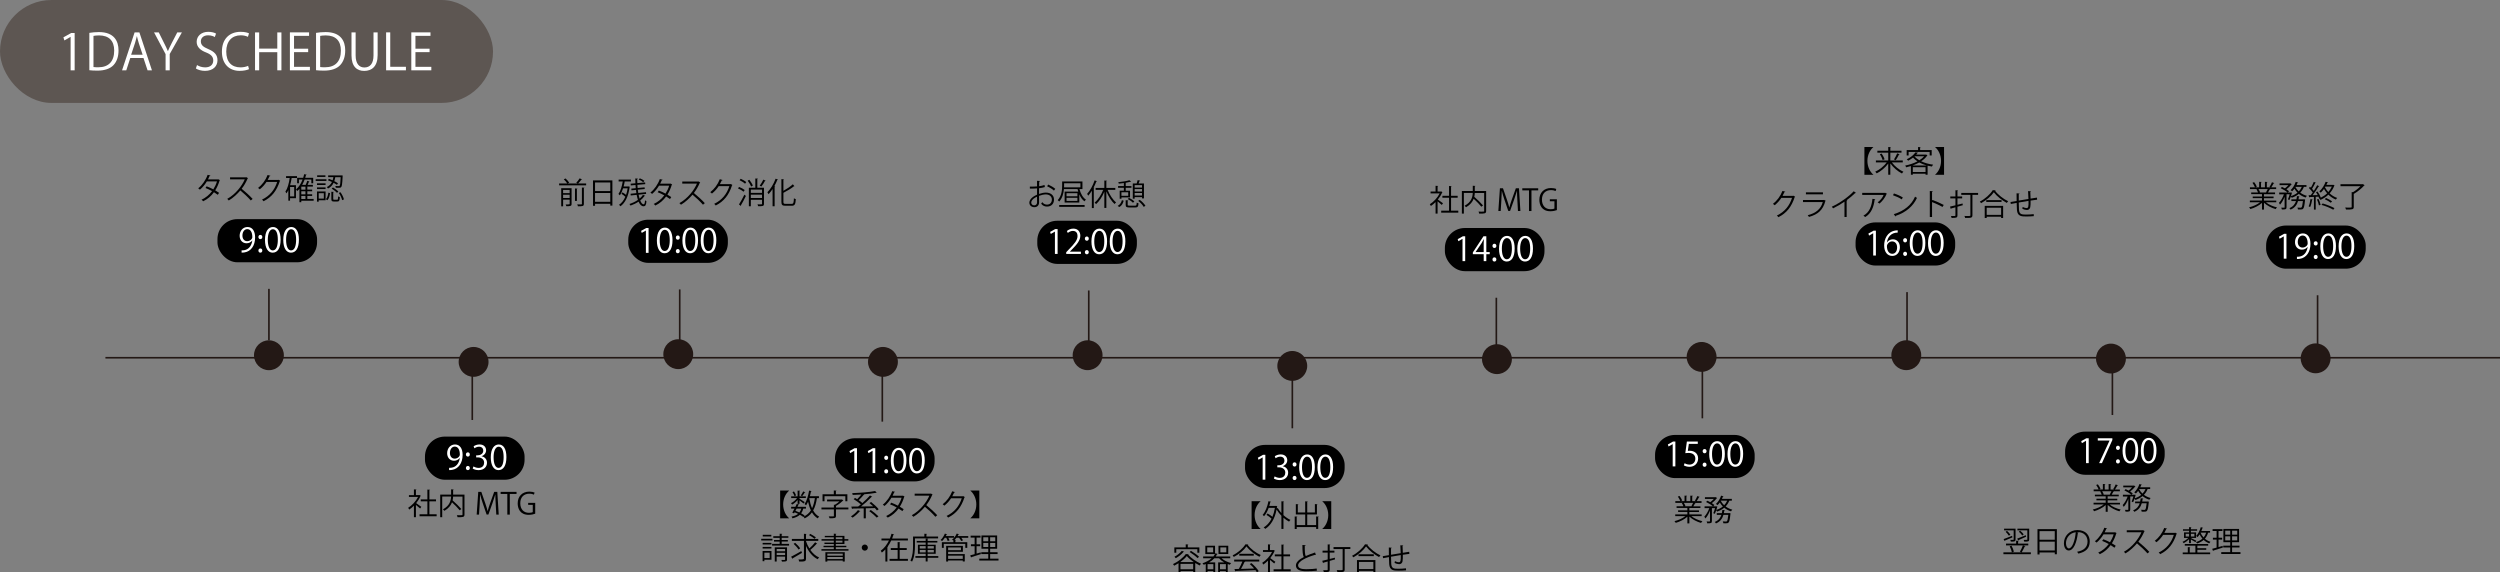 <?xml version="1.0" encoding="UTF-8"?><svg id="_レイヤー_2" xmlns="http://www.w3.org/2000/svg" viewBox="0 0 1505.99 344.71"><rect x="0" y="0" width="1505.99" height="344.71" fill="#808080" stroke="none"/><defs><style>.cls-1{fill:none;stroke:#231815;stroke-miterlimit:10;}.cls-2{fill:#231815;}.cls-3{fill:#fff;}.cls-4{fill:#5d5652;}</style></defs><g id="_レイヤー_1-2"><rect class="cls-4" y="0" width="297" height="62" rx="31" ry="31"/><rect x="131" y="132" width="60" height="26" rx="12" ry="12"/><path class="cls-3" d="M151.94,144.89c-.82,1.04-1.98,1.66-3.44,1.66-2.56,0-4.14-2-4.14-4.54,0-2.74,1.8-5.26,4.74-5.26s4.58,2.44,4.58,6.26c0,4.98-2.52,8.44-6.36,9.04-.7.12-1.34.16-1.78.14v-1.38c.42.04.9-.02,1.54-.1,2.52-.36,4.42-2.4,4.92-5.82h-.06ZM146.04,141.91c0,2.02,1.14,3.38,2.86,3.38,1.62,0,3.1-1.24,3.1-2.44,0-2.88-1.06-4.82-3.04-4.82-1.74,0-2.92,1.64-2.92,3.88Z"/><path class="cls-3" d="M155.66,142.77c0-.74.48-1.28,1.18-1.28s1.18.54,1.18,1.28-.46,1.28-1.18,1.28c-.76,0-1.18-.62-1.18-1.28ZM155.66,150.95c0-.74.48-1.28,1.18-1.28s1.18.54,1.18,1.28c0,.7-.46,1.26-1.18,1.26-.76,0-1.18-.6-1.18-1.26Z"/><path class="cls-3" d="M159.62,144.53c0-5.24,2.04-7.78,4.84-7.78s4.58,2.68,4.58,7.58c0,5.2-1.82,7.88-4.8,7.88-2.72,0-4.62-2.68-4.62-7.68ZM167.36,144.41c0-3.74-.9-6.32-3-6.32-1.78,0-3.04,2.38-3.04,6.32s1.1,6.44,2.98,6.44c2.22,0,3.06-2.88,3.06-6.44Z"/><path class="cls-3" d="M170.64,144.53c0-5.24,2.04-7.78,4.84-7.78s4.58,2.68,4.58,7.58c0,5.2-1.82,7.88-4.8,7.88-2.72,0-4.62-2.68-4.62-7.68ZM178.38,144.41c0-3.74-.9-6.32-3-6.32-1.78,0-3.04,2.38-3.04,6.32s1.1,6.44,2.98,6.44c2.22,0,3.06-2.88,3.06-6.44Z"/><path d="M132.51,108.51c-.02.09-.11.16-.22.2-.67,2.23-1.57,4.29-2.65,5.96.77.45,1.66,1.01,2.32,1.49l-.76,1.19c-.65-.5-1.57-1.1-2.32-1.57-1.66,2.3-3.78,4.16-6.5,5.47-.2-.31-.67-.74-.99-.94,2.63-1.22,4.74-3.04,6.37-5.19-1.33-.74-2.65-1.37-3.98-1.87l.68-1.01c1.31.47,2.66,1.08,4.05,1.82.94-1.48,1.67-3.04,2.18-4.77h-6.1c-1.1,1.84-2.58,3.66-4.16,4.95-.23-.22-.72-.61-1.03-.81,2.36-1.8,4.59-5.04,5.67-8.12l1.71.4c-.07.2-.25.25-.49.23-.25.59-.67,1.48-1.01,2.14h5.98l.25-.07.97.49Z"/><path d="M149.41,107.32c-.04.09-.13.16-.23.2-.97,2.29-2.12,4.27-3.6,6.19,1.96,1.57,4.92,4.25,6.59,6.1l-1.1.95c-1.58-1.84-4.48-4.57-6.32-6.05-1.58,1.93-4.32,4.56-6.93,6.05-.2-.27-.63-.72-.94-.97,4.99-2.74,8.93-7.85,10.55-11.76h-8.84v-1.22h9.54l.23-.09,1.04.59Z"/><path d="M168.83,108.89c-.07.09-.16.18-.27.25-1.89,5.83-4.84,9.58-9.81,12.1-.22-.31-.56-.72-.92-.99,4.72-2.29,7.63-5.89,9.13-10.66h-6.43c-1.04,1.62-2.43,3.19-4.03,4.45-.25-.25-.67-.59-1.03-.83,2.45-1.89,4.52-4.65,5.74-7.81l1.71.49c-.07.18-.29.23-.52.23-.36.79-.74,1.55-1.15,2.27h6.34l.22-.11,1.03.61Z"/><path d="M178.91,107.21h-3.21c-.25,1.49-.56,2.97-.95,4.36h3.53v7.83h-3.55v1.48h-1.04v-6.36c-.34.74-.72,1.4-1.13,1.98-.13-.27-.45-.83-.63-1.08,1.28-1.82,2.12-4.93,2.59-8.21h-2.2v-1.12h6.59v1.12ZM177.22,118.32v-5.67h-2.48v5.67h2.48ZM188.94,119.87v1.04h-7.44v.88h-1.13v-8.03c-.41.49-.86.94-1.35,1.33-.14-.27-.47-.77-.67-1.01,1.64-1.33,2.95-3.44,3.91-5.91h-2.2v2.23h-1.06v-3.29h3.64c.23-.7.43-1.44.61-2.2l1.49.34c-.04.14-.18.22-.41.22-.14.56-.31,1.1-.47,1.64h4.81v3.29h-1.12v-2.23h-4.05c-.41,1.13-.9,2.2-1.46,3.19h2.12c.34-.76.72-1.73.92-2.43l1.39.43c-.04.11-.16.16-.36.16-.2.52-.5,1.22-.81,1.84h3.17v1.06h-3.33v1.82h2.9v.97h-2.9v1.84h2.9v.97h-2.9v1.84h3.8ZM184,114.25v-1.82h-2.5v1.82h2.5ZM184,117.06v-1.84h-2.5v1.84h2.5ZM181.5,118.03v1.84h2.5v-1.84h-2.5Z"/><path d="M196.64,108v1.01h-6.48v-1.01h6.48ZM196.13,115.35v5.29h-4.14v.85h-1.04v-6.14h5.19ZM196.12,110.45v.99h-5.15v-.99h5.15ZM190.97,113.89v-.99h5.15v.99h-5.15ZM196.04,105.61v.99h-4.99v-.99h4.99ZM195.07,116.38h-3.08v3.24h3.08v-3.24ZM198.82,116.32c-.22,1.57-.61,3.28-1.58,4.29l-.92-.61c.88-.88,1.31-2.47,1.49-3.94l1.01.27ZM201.97,106.71c-.14.77-.32,1.6-.59,2.41.86.43,1.66.88,2.21,1.28l-.61.95c-.5-.38-1.22-.81-2.02-1.24-.65,1.37-1.66,2.61-3.35,3.46-.14-.25-.5-.67-.76-.86,1.55-.74,2.5-1.85,3.12-3.1-.81-.4-1.66-.76-2.43-1.03l.59-.86c.72.25,1.48.56,2.23.9.22-.63.36-1.28.47-1.91h-3.15v-1.04h7.58l.52-.02.65.07c-.11.7-.11,6.07-.85,6.9-.43.52-.88.52-1.73.52-.45,0-1.01-.02-1.57-.05-.02-.32-.13-.77-.32-1.06.95.07,1.35.07,2.16.07.22,0,.34-.04.47-.18.31-.36.49-1.67.63-5.2h-3.26ZM200.74,119.83c0,.41.07.49.59.49h1.76c.47,0,.56-.23.59-2.03.25.18.72.36,1.03.45-.11,2.14-.43,2.66-1.51,2.66h-2.02c-1.28,0-1.58-.34-1.58-1.57v-4.32l1.48.11c-.02.11-.13.2-.34.23v3.98ZM203.01,116.18c-.65-.77-2.02-1.85-3.2-2.56l.77-.7c1.17.68,2.58,1.71,3.24,2.48l-.81.77ZM206.09,120.57c-.23-1.22-1.04-3.04-2-4.38l.99-.4c.99,1.31,1.82,3.1,2.11,4.32l-1.1.45Z"/><line class="cls-1" x1="63.5" y1="215.5" x2="1505.99" y2="215.5"/><circle class="cls-2" cx="162" cy="214" r="9"/><line class="cls-1" x1="162" y1="174" x2="162" y2="205"/><rect x="378.46" y="132.35" width="60" height="26" rx="12" ry="12"/><path class="cls-3" d="M389.08,152.32v-13.42h-.04l-2.46,1.42-.4-1.24,3.1-1.74h1.42v14.98h-1.62Z"/><path class="cls-3" d="M395.7,144.88c0-5.24,2.04-7.78,4.84-7.78s4.58,2.68,4.58,7.58c0,5.2-1.82,7.88-4.8,7.88-2.72,0-4.62-2.68-4.62-7.68ZM403.45,144.76c0-3.74-.9-6.32-3-6.32-1.78,0-3.04,2.38-3.04,6.32s1.1,6.44,2.98,6.44c2.22,0,3.06-2.88,3.06-6.44Z"/><path class="cls-3" d="M407.12,143.12c0-.74.48-1.28,1.18-1.28s1.18.54,1.18,1.28-.46,1.28-1.18,1.28c-.76,0-1.18-.62-1.18-1.28ZM407.12,151.3c0-.74.48-1.28,1.18-1.28s1.18.54,1.18,1.28c0,.7-.46,1.26-1.18,1.26-.76,0-1.18-.6-1.18-1.26Z"/><path class="cls-3" d="M411.08,144.88c0-5.24,2.04-7.78,4.84-7.78s4.58,2.68,4.58,7.58c0,5.2-1.82,7.88-4.8,7.88-2.72,0-4.62-2.68-4.62-7.68ZM418.83,144.76c0-3.74-.9-6.32-3-6.32-1.78,0-3.04,2.38-3.04,6.32s1.1,6.44,2.98,6.44c2.22,0,3.06-2.88,3.06-6.44Z"/><path class="cls-3" d="M422.1,144.88c0-5.24,2.04-7.78,4.84-7.78s4.58,2.68,4.58,7.58c0,5.2-1.82,7.88-4.8,7.88-2.72,0-4.62-2.68-4.62-7.68ZM429.85,144.76c0-3.74-.9-6.32-3-6.32-1.78,0-3.04,2.38-3.04,6.32s1.1,6.44,2.98,6.44c2.22,0,3.06-2.88,3.06-6.44Z"/><circle class="cls-2" cx="408.58" cy="213.35" r="9"/><line class="cls-1" x1="409.46" y1="174.35" x2="409.46" y2="205.35"/><rect x="256" y="263" width="60" height="26" rx="12" ry="12"/><path class="cls-3" d="M276.94,275.89c-.82,1.04-1.98,1.66-3.44,1.66-2.56,0-4.14-2-4.14-4.54,0-2.74,1.8-5.26,4.74-5.26s4.58,2.44,4.58,6.26c0,4.98-2.52,8.44-6.36,9.04-.7.12-1.34.16-1.78.14v-1.38c.42.04.9-.02,1.54-.1,2.52-.36,4.42-2.4,4.92-5.82h-.06ZM271.04,272.91c0,2.02,1.14,3.38,2.86,3.38,1.62,0,3.1-1.24,3.1-2.44,0-2.88-1.06-4.82-3.04-4.82-1.74,0-2.92,1.64-2.92,3.88Z"/><path class="cls-3" d="M280.66,273.77c0-.74.48-1.28,1.18-1.28s1.18.54,1.18,1.28-.46,1.28-1.18,1.28c-.76,0-1.18-.62-1.18-1.28ZM280.66,281.95c0-.74.48-1.28,1.18-1.28s1.18.54,1.18,1.28c0,.7-.46,1.26-1.18,1.26-.76,0-1.18-.6-1.18-1.26Z"/><path class="cls-3" d="M290.1,274.87c1.76.3,3.26,1.72,3.26,3.88,0,2.38-1.72,4.46-5.08,4.46-1.5,0-2.86-.48-3.54-.96l.5-1.28c.54.36,1.74.9,3.06.9,2.52,0,3.34-1.76,3.34-3.14,0-2.2-1.86-3.2-3.82-3.2h-.98v-1.24h.98c1.44,0,3.3-.9,3.3-2.78,0-1.3-.78-2.42-2.58-2.42-1.1,0-2.14.54-2.74.98l-.5-1.22c.72-.56,2.12-1.12,3.56-1.12,2.74,0,3.96,1.74,3.96,3.54,0,1.54-.98,2.92-2.72,3.54v.06Z"/><path class="cls-3" d="M295.64,275.53c0-5.24,2.04-7.78,4.84-7.78s4.58,2.68,4.58,7.58c0,5.2-1.82,7.88-4.8,7.88-2.72,0-4.62-2.68-4.62-7.68ZM303.38,275.41c0-3.74-.9-6.32-3-6.32-1.78,0-3.04,2.38-3.04,6.32s1.1,6.44,2.98,6.44c2.22,0,3.06-2.88,3.06-6.44Z"/><path d="M253.52,298.66c-.02.07-.13.14-.22.18-.63,1.49-1.55,2.93-2.59,4.25.86.58,2.63,1.87,3.1,2.23l-.72,1.01c-.5-.5-1.66-1.46-2.54-2.16v7.38h-1.21v-6.93c-.92.92-1.87,1.73-2.83,2.36-.13-.31-.45-.85-.65-1.06,2.27-1.4,4.66-3.91,5.96-6.55h-5.49v-1.12h3.01v-3.44l1.57.09c-.02.13-.13.22-.36.25v3.1h1.94l.22-.07.81.49ZM258.67,309.8h4.36v1.19h-10.3v-1.19h4.72v-7.8h-4v-1.17h4v-5.91l1.6.11c-.02.13-.13.22-.38.25v5.55h3.98v1.17h-3.98v7.8Z"/><path d="M279.8,297.94v11.96c0,.85-.2,1.24-.81,1.46-.61.2-1.73.22-3.37.22-.05-.36-.25-.9-.43-1.24.67.02,1.31.04,1.84.04,1.49,0,1.57,0,1.57-.47v-10.77h-5.64c-.04.74-.13,1.51-.31,2.3,1.87,1.64,4.12,3.82,5.26,5.2l-.99.77c-.99-1.24-2.88-3.21-4.63-4.81-.67,1.82-2,3.62-4.59,5.13-.18-.27-.58-.7-.86-.92,4.1-2.21,4.79-5.26,4.9-7.69h-5.35v12.44h-1.21v-13.63h6.57v-3.15l1.58.11c-.02.13-.11.22-.36.25v2.79h6.82Z"/><path d="M300.44,310h-1.48l-.34-6.18c-.11-1.96-.25-4.5-.23-5.91h-.05c-.45,1.55-1.01,3.24-1.67,5.15l-2.45,6.88h-1.1l-2.29-6.73c-.67-1.98-1.19-3.71-1.57-5.29h-.05c-.04,1.67-.14,3.94-.27,6.05l-.38,6.03h-1.42l.95-13.72h1.84l2.41,6.97c.58,1.71,1.03,3.17,1.39,4.59h.05c.34-1.39.81-2.83,1.42-4.59l2.5-6.97h1.87l.86,13.72Z"/><path d="M311.15,297.56h-4.05v12.44h-1.49v-12.44h-4.03v-1.26h9.58v1.26Z"/><path d="M322.42,309.44c-.74.29-2.18.7-3.91.7-5.38,0-6.66-4.02-6.66-6.91,0-4.18,2.72-7.08,7.02-7.08,1.31,0,2.48.25,3.17.58l-.4,1.24c-.67-.31-1.53-.56-2.81-.56-3.24,0-5.42,2.09-5.42,5.73s2.07,5.78,5.2,5.78c1.15,0,1.93-.18,2.32-.4v-4.39h-2.77v-1.21h4.25v6.52Z"/><circle class="cls-2" cx="285.29" cy="218" r="9"/><line class="cls-1" x1="284.5" y1="222" x2="284.5" y2="253"/><rect x="624.86" y="132.98" width="60" height="26" rx="12" ry="12"/><path class="cls-3" d="M635.48,152.95v-13.42h-.04l-2.46,1.42-.4-1.24,3.1-1.74h1.42v14.98h-1.62Z"/><path class="cls-3" d="M651.14,152.95h-8.86v-1.02l1.46-1.54c3.56-3.6,5.36-5.78,5.36-8.22,0-1.6-.7-3.08-2.86-3.08-1.2,0-2.28.66-3,1.24l-.56-1.16c.92-.82,2.28-1.46,3.88-1.46,3.02,0,4.22,2.2,4.22,4.26,0,2.82-1.98,5.22-5.08,8.34l-1.18,1.24v.04h6.62v1.36Z"/><path class="cls-3" d="M653.52,143.74c0-.74.48-1.28,1.18-1.28s1.18.54,1.18,1.28-.46,1.28-1.18,1.28c-.76,0-1.18-.62-1.18-1.28ZM653.52,151.93c0-.74.48-1.28,1.18-1.28s1.18.54,1.18,1.28c0,.7-.46,1.26-1.18,1.26-.76,0-1.18-.6-1.18-1.26Z"/><path class="cls-3" d="M657.48,145.5c0-5.24,2.04-7.78,4.84-7.78s4.58,2.68,4.58,7.58c0,5.2-1.82,7.88-4.8,7.88-2.72,0-4.62-2.68-4.62-7.68ZM665.22,145.38c0-3.74-.9-6.32-3-6.32-1.78,0-3.04,2.38-3.04,6.32s1.1,6.44,2.98,6.44c2.22,0,3.06-2.88,3.06-6.44Z"/><path class="cls-3" d="M668.5,145.5c0-5.24,2.04-7.78,4.84-7.78s4.58,2.68,4.58,7.58c0,5.2-1.82,7.88-4.8,7.88-2.72,0-4.62-2.68-4.62-7.68ZM676.24,145.38c0-3.74-.9-6.32-3-6.32-1.78,0-3.04,2.38-3.04,6.32s1.1,6.44,2.98,6.44c2.22,0,3.06-2.88,3.06-6.44Z"/><circle class="cls-2" cx="655.17" cy="213.98" r="9"/><line class="cls-1" x1="655.86" y1="174.98" x2="655.86" y2="205.98"/><rect x="503" y="264" width="60" height="26" rx="12" ry="12"/><path class="cls-3" d="M514.62,284.97v-13.42h-.04l-2.46,1.42-.4-1.24,3.1-1.74h1.42v14.98h-1.62Z"/><path class="cls-3" d="M525.64,284.97v-13.42h-.04l-2.46,1.42-.4-1.24,3.1-1.74h1.42v14.98h-1.62Z"/><path class="cls-3" d="M532.66,275.77c0-.74.48-1.28,1.18-1.28s1.18.54,1.18,1.28-.46,1.28-1.18,1.28c-.76,0-1.18-.62-1.18-1.28ZM532.66,283.95c0-.74.48-1.28,1.18-1.28s1.18.54,1.18,1.28c0,.7-.46,1.26-1.18,1.26-.76,0-1.18-.6-1.18-1.26Z"/><path class="cls-3" d="M536.62,277.53c0-5.24,2.04-7.78,4.84-7.78s4.58,2.68,4.58,7.58c0,5.2-1.82,7.88-4.8,7.88-2.72,0-4.62-2.68-4.62-7.68ZM544.36,277.41c0-3.74-.9-6.32-3-6.32-1.78,0-3.04,2.38-3.04,6.32s1.1,6.44,2.98,6.44c2.22,0,3.06-2.88,3.06-6.44Z"/><path class="cls-3" d="M547.64,277.53c0-5.24,2.04-7.78,4.84-7.78s4.58,2.68,4.58,7.58c0,5.2-1.82,7.88-4.8,7.88-2.72,0-4.62-2.68-4.62-7.68ZM555.38,277.41c0-3.74-.9-6.32-3-6.32-1.78,0-3.04,2.38-3.04,6.32s1.1,6.44,2.98,6.44c2.22,0,3.06-2.88,3.06-6.44Z"/><circle class="cls-2" cx="531.88" cy="218" r="9"/><line class="cls-1" x1="531.5" y1="223" x2="531.5" y2="254"/><rect x="870.39" y="137.35" width="60" height="26" rx="12" ry="12"/><path class="cls-3" d="M881.01,157.32v-13.42h-.04l-2.46,1.42-.4-1.24,3.1-1.74h1.42v14.98h-1.62Z"/><path class="cls-3" d="M895.35,157.32h-1.58v-4.2h-6.54v-1.06l6.4-9.72h1.72v9.5h2.04v1.28h-2.04v4.2ZM888.91,151.84h4.86v-5.32c0-.82.04-1.62.08-2.4h-.08c-.46.92-.82,1.56-1.2,2.24l-3.66,5.44v.04Z"/><path class="cls-3" d="M899.05,148.11c0-.74.48-1.28,1.18-1.28s1.18.54,1.18,1.28-.46,1.28-1.18,1.28c-.76,0-1.18-.62-1.18-1.28ZM899.05,156.3c0-.74.48-1.28,1.18-1.28s1.18.54,1.18,1.28c0,.7-.46,1.26-1.18,1.26-.76,0-1.18-.6-1.18-1.26Z"/><path class="cls-3" d="M903.01,149.87c0-5.24,2.04-7.78,4.84-7.78s4.58,2.68,4.58,7.58c0,5.2-1.82,7.88-4.8,7.88-2.72,0-4.62-2.68-4.62-7.68ZM910.75,149.75c0-3.74-.9-6.32-3-6.32-1.78,0-3.04,2.38-3.04,6.32s1.1,6.44,2.98,6.44c2.22,0,3.06-2.88,3.06-6.44Z"/><path class="cls-3" d="M914.03,149.87c0-5.24,2.04-7.78,4.84-7.78s4.58,2.68,4.58,7.58c0,5.2-1.82,7.88-4.8,7.88-2.72,0-4.62-2.68-4.62-7.68ZM921.77,149.75c0-3.74-.9-6.32-3-6.32-1.78,0-3.04,2.38-3.04,6.32s1.1,6.44,2.98,6.44c2.22,0,3.06-2.88,3.06-6.44Z"/><circle class="cls-2" cx="901.75" cy="216.35" r="9"/><line class="cls-1" x1="901.39" y1="179.35" x2="901.39" y2="210.35"/><rect x="750" y="268" width="60" height="26" rx="12" ry="12"/><path class="cls-3" d="M760.62,288.97v-13.42h-.04l-2.46,1.42-.4-1.24,3.1-1.74h1.42v14.98h-1.62Z"/><path class="cls-3" d="M772.72,280.87c1.76.3,3.26,1.72,3.26,3.88,0,2.38-1.72,4.46-5.08,4.46-1.5,0-2.86-.48-3.54-.96l.5-1.28c.54.36,1.74.9,3.06.9,2.52,0,3.34-1.76,3.34-3.14,0-2.2-1.86-3.2-3.82-3.2h-.98v-1.24h.98c1.44,0,3.3-.9,3.3-2.78,0-1.3-.78-2.42-2.58-2.42-1.1,0-2.14.54-2.74.98l-.5-1.22c.72-.56,2.12-1.12,3.56-1.12,2.74,0,3.96,1.74,3.96,3.54,0,1.54-.98,2.92-2.72,3.54v.06Z"/><path class="cls-3" d="M778.66,279.77c0-.74.48-1.28,1.18-1.28s1.18.54,1.18,1.28-.46,1.28-1.18,1.28c-.76,0-1.18-.62-1.18-1.28ZM778.66,287.95c0-.74.48-1.28,1.18-1.28s1.18.54,1.18,1.28c0,.7-.46,1.26-1.18,1.26-.76,0-1.18-.6-1.18-1.26Z"/><path class="cls-3" d="M782.62,281.53c0-5.24,2.04-7.78,4.84-7.78s4.58,2.68,4.58,7.58c0,5.2-1.82,7.88-4.8,7.88-2.72,0-4.62-2.68-4.62-7.68ZM790.36,281.41c0-3.74-.9-6.32-3-6.32-1.78,0-3.04,2.38-3.04,6.32s1.1,6.44,2.98,6.44c2.22,0,3.06-2.88,3.06-6.44Z"/><path class="cls-3" d="M793.64,281.53c0-5.24,2.04-7.78,4.84-7.78s4.58,2.68,4.58,7.58c0,5.2-1.82,7.88-4.8,7.88-2.72,0-4.62-2.68-4.62-7.68ZM801.38,281.41c0-3.74-.9-6.32-3-6.32-1.78,0-3.04,2.38-3.04,6.32s1.1,6.44,2.98,6.44c2.22,0,3.06-2.88,3.06-6.44Z"/><circle class="cls-2" cx="778.46" cy="220.43" r="9"/><line class="cls-1" x1="778.5" y1="227" x2="778.5" y2="258"/><rect x="1117.79" y="133.97" width="60" height="26" rx="12" ry="12"/><path class="cls-3" d="M1128.41,153.94v-13.42h-.04l-2.46,1.42-.4-1.24,3.1-1.74h1.42v14.98h-1.62Z"/><path class="cls-3" d="M1136.75,146c.68-1,1.9-1.84,3.5-1.84,2.54,0,4.24,1.9,4.24,4.78s-1.68,5.24-4.6,5.24-4.88-2.42-4.88-6.3,1.88-8.22,6.74-9.02c.56-.08,1.06-.14,1.4-.14l.02,1.38c-4.16,0-6.14,3.02-6.48,5.9h.06ZM1142.81,149.06c0-2.3-1.24-3.64-3.04-3.64s-3.1,1.72-3.1,2.84c.02,2.74,1.18,4.62,3.26,4.62,1.74,0,2.88-1.56,2.88-3.82Z"/><path class="cls-3" d="M1146.45,144.74c0-.74.48-1.28,1.18-1.28s1.18.54,1.18,1.28-.46,1.28-1.18,1.28c-.76,0-1.18-.62-1.18-1.28ZM1146.45,152.92c0-.74.48-1.28,1.18-1.28s1.18.54,1.18,1.28c0,.7-.46,1.26-1.18,1.26-.76,0-1.18-.6-1.18-1.26Z"/><path class="cls-3" d="M1150.41,146.5c0-5.24,2.04-7.78,4.84-7.78s4.58,2.68,4.58,7.58c0,5.2-1.82,7.88-4.8,7.88-2.72,0-4.62-2.68-4.62-7.68ZM1158.15,146.38c0-3.74-.9-6.32-3-6.32-1.78,0-3.04,2.38-3.04,6.32s1.1,6.44,2.98,6.44c2.22,0,3.06-2.88,3.06-6.44Z"/><path class="cls-3" d="M1161.43,146.5c0-5.24,2.04-7.78,4.84-7.78s4.58,2.68,4.58,7.58c0,5.2-1.82,7.88-4.8,7.88-2.72,0-4.62-2.68-4.62-7.68ZM1169.17,146.38c0-3.74-.9-6.32-3-6.32-1.78,0-3.04,2.38-3.04,6.32s1.1,6.44,2.98,6.44c2.22,0,3.06-2.88,3.06-6.44Z"/><circle class="cls-2" cx="1148.34" cy="213.97" r="9"/><line class="cls-1" x1="1148.79" y1="175.97" x2="1148.79" y2="206.97"/><rect x="997" y="262" width="60" height="26" rx="12" ry="12"/><path class="cls-3" d="M1007.62,280.97v-13.42h-.04l-2.46,1.42-.4-1.24,3.1-1.74h1.42v14.98h-1.62Z"/><path class="cls-3" d="M1022.74,265.99v1.38h-5.38l-.62,4.24c.32-.04.64-.08,1.16-.08,2.66,0,5.04,1.58,5.04,4.6s-2.2,5.08-5.16,5.08c-1.5,0-2.76-.44-3.44-.88l.48-1.3c.56.38,1.66.84,2.96.84,1.88,0,3.5-1.38,3.48-3.54,0-2.06-1.32-3.5-4.12-3.5-.8,0-1.42.06-1.92.14l.94-6.98h6.58Z"/><path class="cls-3" d="M1025.66,271.77c0-.74.48-1.28,1.18-1.28s1.18.54,1.18,1.28-.46,1.28-1.18,1.28c-.76,0-1.18-.62-1.18-1.28ZM1025.66,279.95c0-.74.48-1.28,1.18-1.28s1.18.54,1.18,1.28c0,.7-.46,1.26-1.18,1.26-.76,0-1.18-.6-1.18-1.26Z"/><path class="cls-3" d="M1029.62,273.53c0-5.24,2.04-7.78,4.84-7.78s4.58,2.68,4.58,7.58c0,5.2-1.82,7.88-4.8,7.88-2.72,0-4.62-2.68-4.62-7.68ZM1037.36,273.41c0-3.74-.9-6.32-3-6.32-1.78,0-3.04,2.38-3.04,6.32s1.1,6.44,2.98,6.44c2.22,0,3.06-2.88,3.06-6.44Z"/><path class="cls-3" d="M1040.64,273.53c0-5.24,2.04-7.78,4.84-7.78s4.58,2.68,4.58,7.58c0,5.2-1.82,7.88-4.8,7.88-2.72,0-4.62-2.68-4.62-7.68ZM1048.38,273.41c0-3.74-.9-6.32-3-6.32-1.78,0-3.04,2.38-3.04,6.32s1.1,6.44,2.98,6.44c2.22,0,3.06-2.88,3.06-6.44Z"/><circle class="cls-2" cx="1025.04" cy="215" r="9"/><line class="cls-1" x1="1025.5" y1="221" x2="1025.5" y2="252"/><rect x="1365.1" y="135.86" width="60" height="26" rx="12" ry="12"/><path class="cls-3" d="M1375.73,155.83v-13.42h-.04l-2.46,1.42-.4-1.24,3.1-1.74h1.42v14.98h-1.62Z"/><path class="cls-3" d="M1390.07,148.74c-.82,1.04-1.98,1.66-3.44,1.66-2.56,0-4.14-2-4.14-4.54,0-2.74,1.8-5.26,4.74-5.26s4.58,2.44,4.58,6.26c0,4.98-2.52,8.44-6.36,9.04-.7.12-1.34.16-1.78.14v-1.38c.42.04.9-.02,1.54-.1,2.52-.36,4.42-2.4,4.92-5.82h-.06ZM1384.17,145.76c0,2.02,1.14,3.38,2.86,3.38,1.62,0,3.1-1.24,3.1-2.44,0-2.88-1.06-4.82-3.04-4.82-1.74,0-2.92,1.64-2.92,3.88Z"/><path class="cls-3" d="M1393.79,146.62c0-.74.48-1.28,1.18-1.28s1.18.54,1.18,1.28-.46,1.28-1.18,1.28c-.76,0-1.18-.62-1.18-1.28ZM1393.79,154.81c0-.74.48-1.28,1.18-1.28s1.18.54,1.18,1.28c0,.7-.46,1.26-1.18,1.26-.76,0-1.18-.6-1.18-1.26Z"/><path class="cls-3" d="M1397.75,148.38c0-5.24,2.04-7.78,4.84-7.78s4.58,2.68,4.58,7.58c0,5.2-1.82,7.88-4.8,7.88-2.72,0-4.62-2.68-4.62-7.68ZM1405.49,148.26c0-3.74-.9-6.32-3-6.32-1.78,0-3.04,2.38-3.04,6.32s1.1,6.44,2.98,6.44c2.22,0,3.06-2.88,3.06-6.44Z"/><path class="cls-3" d="M1408.77,148.38c0-5.24,2.04-7.78,4.84-7.78s4.58,2.68,4.58,7.58c0,5.2-1.82,7.88-4.8,7.88-2.72,0-4.62-2.68-4.62-7.68ZM1416.51,148.26c0-3.74-.9-6.32-3-6.32-1.78,0-3.04,2.38-3.04,6.32s1.1,6.44,2.98,6.44c2.22,0,3.06-2.88,3.06-6.44Z"/><circle class="cls-2" cx="1394.92" cy="215.86" r="9"/><line class="cls-1" x1="1396.1" y1="177.86" x2="1396.1" y2="208.86"/><rect x="1244" y="260" width="60" height="26" rx="12" ry="12"/><path class="cls-3" d="M1256.62,278.97v-13.42h-.04l-2.46,1.42-.4-1.24,3.1-1.74h1.42v14.98h-1.62Z"/><path class="cls-3" d="M1263.7,263.99h8.78v1.06l-6.26,13.92h-1.7l6.26-13.56v-.04h-7.08v-1.38Z"/><path class="cls-3" d="M1274.66,269.77c0-.74.48-1.28,1.18-1.28s1.18.54,1.18,1.28-.46,1.28-1.18,1.28c-.76,0-1.18-.62-1.18-1.28ZM1274.66,277.95c0-.74.48-1.28,1.18-1.28s1.18.54,1.18,1.28c0,.7-.46,1.26-1.18,1.26-.76,0-1.18-.6-1.18-1.26Z"/><path class="cls-3" d="M1278.62,271.53c0-5.24,2.04-7.78,4.84-7.78s4.58,2.68,4.58,7.58c0,5.2-1.82,7.88-4.8,7.88-2.72,0-4.62-2.68-4.62-7.68ZM1286.36,271.41c0-3.74-.9-6.32-3-6.32-1.78,0-3.04,2.38-3.04,6.32s1.1,6.44,2.98,6.44c2.22,0,3.06-2.88,3.06-6.44Z"/><path class="cls-3" d="M1289.64,271.53c0-5.24,2.04-7.78,4.84-7.78s4.58,2.68,4.58,7.58c0,5.2-1.82,7.88-4.8,7.88-2.72,0-4.62-2.68-4.62-7.68ZM1297.38,271.41c0-3.74-.9-6.32-3-6.32-1.78,0-3.04,2.38-3.04,6.32s1.1,6.44,2.98,6.44c2.22,0,3.06-2.88,3.06-6.44Z"/><circle class="cls-2" cx="1271.63" cy="216" r="9"/><line class="cls-1" x1="1272.5" y1="219" x2="1272.5" y2="250"/><path class="cls-3" d="M42.54,42.36v-20.13h-.06l-3.69,2.13-.6-1.86,4.65-2.61h2.13v22.47h-2.43Z"/><path class="cls-3" d="M53.82,19.8c1.68-.27,3.63-.48,5.76-.48,9.18,0,11.82,5.43,11.82,11.04,0,3.63-.96,6.72-3.12,8.97-2.01,2.07-5.34,3.21-9.51,3.21-1.89,0-3.51-.06-4.95-.24v-22.5ZM56.31,40.38c.75.12,1.83.15,2.91.15,6.18,0,9.57-3.51,9.57-10.05,0-5.94-3.18-9.15-9.12-9.15-1.44,0-2.58.15-3.36.3v18.75Z"/><path class="cls-3" d="M91.53,42.36h-2.64l-2.46-7.41h-7.95l-2.4,7.41h-2.55l7.56-22.86h2.88l7.56,22.86ZM85.92,32.97l-2.25-6.78c-.48-1.56-.87-3-1.17-4.35h-.09c-.3,1.38-.72,2.82-1.14,4.26l-2.28,6.87h6.93Z"/><path class="cls-3" d="M109.59,19.5l-7.35,13.05v9.81h-2.49v-9.75l-6.96-13.11h2.85l3.18,6.39c.87,1.71,1.59,3.18,2.28,4.83h.09c.63-1.53,1.41-3.09,2.31-4.86l3.3-6.36h2.79Z"/><path class="cls-3" d="M129.39,22.32c-.66-.42-2.1-1.05-4.02-1.05-3.18,0-4.38,1.95-4.38,3.6,0,2.25,1.38,3.39,4.44,4.68,3.69,1.56,5.58,3.45,5.58,6.72,0,3.63-2.64,6.42-7.56,6.42-2.07,0-4.32-.63-5.46-1.44l.69-2.07c1.23.81,3.06,1.41,4.92,1.41,3.06,0,4.86-1.65,4.86-4.11,0-2.25-1.23-3.63-4.2-4.83-3.45-1.29-5.79-3.3-5.79-6.45,0-3.48,2.82-6.03,6.99-6.03,2.16,0,3.81.54,4.68,1.08l-.75,2.07Z"/><path class="cls-3" d="M150,41.67c-1.05.51-3.09,1.02-5.7,1.02-5.88,0-10.62-3.81-10.62-11.55s4.59-11.97,11.28-11.97c2.73,0,4.32.57,5.04.93l-.66,2.1c-1.05-.51-2.52-.93-4.32-.93-5.19,0-8.73,3.48-8.73,9.78s3.24,9.54,8.58,9.54c1.74,0,3.45-.39,4.59-.93l.54,2.01Z"/><path class="cls-3" d="M169.53,42.36h-2.49v-10.92h-10.92v10.92h-2.49v-22.83h2.49v9.75h10.92v-9.75h2.49v22.83Z"/><path class="cls-3" d="M186.69,42.36h-12.06v-22.86h11.55v2.1h-9.06v7.74h8.52v2.07h-8.52v8.85h9.57v2.1Z"/><path class="cls-3" d="M190.38,19.8c1.68-.27,3.63-.48,5.76-.48,9.18,0,11.82,5.43,11.82,11.04,0,3.63-.96,6.72-3.12,8.97-2.01,2.07-5.34,3.21-9.51,3.21-1.89,0-3.51-.06-4.95-.24v-22.5ZM192.87,40.38c.75.12,1.83.15,2.91.15,6.18,0,9.57-3.51,9.57-10.05,0-5.94-3.18-9.15-9.12-9.15-1.44,0-2.58.15-3.36.3v18.75Z"/><path class="cls-3" d="M227.49,33.18c0,6.87-3.54,9.54-8.1,9.54-4.26,0-7.65-2.49-7.65-9.39v-13.8h2.49v13.83c0,5.19,2.28,7.29,5.28,7.29,3.3,0,5.49-2.22,5.49-7.29v-13.83h2.49v13.65Z"/><path class="cls-3" d="M244.53,42.36h-11.94v-22.86h2.49v20.73h9.45v2.13Z"/><path class="cls-3" d="M259.83,42.36h-12.06v-22.86h11.55v2.1h-9.06v7.74h8.52v2.07h-8.52v8.85h9.57v2.1Z"/><path d="M350.66,108.02c-.07.11-.2.16-.41.14-.5.7-1.33,1.71-2.02,2.38h4.86v1.12h-16.28v-1.12h4.93c-.43-.72-1.31-1.78-2.11-2.54l1.06-.49c.83.74,1.76,1.8,2.2,2.54l-1.06.49h6.27l-.97-.43c.68-.72,1.55-1.85,2.03-2.66l1.49.58ZM343.71,113.35v.02h.61v9.47c0,1.28-.59,1.39-3.15,1.39-.07-.32-.25-.77-.41-1.08.4.02.79.02,1.12.02q1.28,0,1.28-.34v-2.56h-3.94v4.02h-1.15v-10.93h5.65ZM343.15,114.42h-3.94v1.93h3.94v-1.93ZM339.21,119.29h3.94v-1.98h-3.94v1.98ZM346.37,113.53l1.51.11c-.02.11-.13.2-.36.23v7.15h-1.15v-7.49ZM351.72,122.77c0,1.4-.56,1.51-3.58,1.51-.05-.34-.27-.85-.45-1.17.67.02,1.3.04,1.75.04.99,0,1.1,0,1.1-.38v-9.79l1.55.07c-.04.13-.13.23-.36.25v9.47Z"/><path d="M357.21,108.69h11.69v15.16h-1.26v-1.08h-9.18v1.19h-1.24v-15.27ZM367.63,109.91h-9.18v5.17h9.18v-5.17ZM358.45,121.55h9.18v-5.28h-9.18v5.28Z"/><path d="M378.7,112.27l.74.29c-.02.07-.09.16-.16.2-.74,5.67-2.74,9.51-5.53,11.51-.16-.27-.59-.7-.86-.88,1.57-1.06,2.86-2.66,3.8-4.86-.58-.59-1.51-1.3-2.34-1.78l.61-.86c.76.4,1.58.97,2.18,1.51.4-1.19.72-2.5.94-3.96h-2.74c-.5,1.64-1.15,3.11-1.94,4.21-.2-.23-.59-.63-.85-.81,1.24-1.69,2.09-4.54,2.59-7.53h-2.48v-1.13h7.42v1.13h-3.76c-.16,1.03-.38,2.03-.65,3.01h2.83l.22-.04ZM384.69,117.26c.16.88.36,1.69.58,2.39.81-.67,1.51-1.42,2.05-2.25l1.33.56c-.09.13-.25.16-.41.14-.68.97-1.57,1.87-2.57,2.66.58,1.44,1.28,2.32,2.07,2.32.49,0,.72-.65.83-2.48.22.27.59.56.86.67-.23,2.29-.65,2.99-1.82,2.99-1.22-.02-2.2-1.06-2.93-2.79-1.48.99-3.15,1.78-4.84,2.38-.13-.27-.45-.74-.67-.97,1.78-.58,3.58-1.4,5.11-2.47-.29-.88-.54-1.91-.76-3.02l-3.57.36-.11-1.04,3.49-.36c-.09-.63-.18-1.28-.25-1.96l-2.68.27-.11-1.03,2.68-.27c-.05-.63-.11-1.26-.14-1.91l-2.84.25-.11-1.04,2.9-.25c-.05-.95-.07-1.93-.09-2.9l1.57.07c-.02.16-.13.25-.38.27,0,.83.02,1.64.05,2.45l4.68-.41.11,1.03-4.75.43c.04.65.09,1.28.14,1.91l4.18-.41.11,1.01-4.18.41.27,1.98,4.63-.47.11,1.03-4.54.47ZM385.45,107.43c.99.36,2.16.99,2.75,1.53l-.72.81c-.56-.56-1.73-1.24-2.72-1.64l.68-.7Z"/><path d="M404.91,111.07c-.02.09-.11.16-.22.2-.67,2.23-1.57,4.29-2.65,5.96.77.45,1.66,1.01,2.32,1.49l-.76,1.19c-.65-.5-1.57-1.1-2.32-1.57-1.66,2.3-3.78,4.16-6.5,5.47-.2-.31-.67-.74-.99-.94,2.63-1.22,4.74-3.04,6.37-5.19-1.33-.74-2.65-1.37-3.98-1.87l.68-1.01c1.31.47,2.66,1.08,4.05,1.82.94-1.48,1.67-3.04,2.18-4.77h-6.1c-1.1,1.84-2.57,3.66-4.16,4.95-.23-.22-.72-.61-1.03-.81,2.36-1.8,4.59-5.04,5.67-8.12l1.71.4c-.07.2-.25.25-.49.23-.25.59-.67,1.48-1.01,2.14h5.98l.25-.07.97.49Z"/><path d="M421.81,109.88c-.04.09-.13.16-.23.2-.97,2.29-2.12,4.27-3.6,6.19,1.96,1.57,4.92,4.25,6.59,6.1l-1.1.95c-1.58-1.84-4.48-4.57-6.32-6.05-1.58,1.93-4.32,4.56-6.93,6.05-.2-.27-.63-.72-.94-.97,4.99-2.74,8.93-7.85,10.55-11.76h-8.84v-1.22h9.54l.23-.09,1.04.59Z"/><path d="M441.23,111.44c-.07.09-.16.18-.27.25-1.89,5.83-4.84,9.58-9.81,12.1-.22-.31-.56-.72-.92-.99,4.72-2.29,7.63-5.89,9.13-10.66h-6.43c-1.04,1.62-2.43,3.19-4.03,4.45-.25-.25-.67-.59-1.03-.83,2.45-1.89,4.52-4.65,5.74-7.81l1.71.49c-.07.18-.29.23-.52.23-.36.79-.74,1.55-1.15,2.27h6.34l.22-.11,1.03.61Z"/><path d="M445.21,112.6c1.19.45,2.67,1.26,3.4,1.87l-.68,1.01c-.72-.63-2.18-1.48-3.37-1.98l.65-.9ZM445.14,123.18c.92-1.42,2.27-3.83,3.28-5.91l.9.77c-.9,1.91-2.11,4.18-2.97,5.58.05.09.07.18.07.25s-.02.14-.05.22l-1.22-.92ZM448.81,110.67c-.68-.67-2.11-1.57-3.29-2.12l.68-.86c1.17.5,2.61,1.35,3.33,2.02l-.72.97ZM451.4,108.31c.85,1.08,1.76,2.52,2.11,3.49l-1.06.58c-.32-.97-1.21-2.45-2.05-3.55l1.01-.52ZM460.22,113.06v9.69c0,1.46-.68,1.48-3.51,1.48-.05-.32-.23-.81-.4-1.15.54.02,1.06.04,1.48.04,1.13,0,1.24,0,1.24-.36v-2.41h-6.73v3.91h-1.19v-11.18h3.89v-5.56l1.57.09c-.02.14-.11.22-.36.25v5.22h4.02ZM459.04,114.2h-6.73v2h6.73v-2ZM452.3,119.28h6.73v-2.02h-6.73v2.02ZM461.21,108.85c-.07.11-.18.16-.4.14-.52,1.03-1.46,2.45-2.18,3.38,0-.02-.97-.49-.99-.49.74-.99,1.69-2.54,2.2-3.67l1.37.63Z"/><path d="M465.4,124.25v-10.39c-.77,1.17-1.58,2.23-2.43,3.11-.14-.31-.47-.86-.68-1.15,1.87-1.87,3.78-5.02,4.93-8.17l1.48.5c-.07.16-.23.2-.41.16-.52,1.3-1.13,2.57-1.82,3.8l.52.14c-.04.13-.13.22-.36.23v11.76h-1.22ZM471.92,121.56c0,1.01.22,1.24,1.26,1.24h3.76c1.03,0,1.19-.68,1.31-3.37.31.23.79.47,1.15.54-.2,2.95-.56,3.98-2.41,3.98h-3.89c-1.85,0-2.39-.5-2.39-2.43v-13.61l1.57.11c-.02.13-.11.22-.36.25v6.68c2.12-1.19,4.32-2.65,5.67-3.93l.99,1.15c-.07.05-.2.09-.34.05-1.51,1.28-4,2.72-6.32,3.94v5.38Z"/><path d="M469.96,295.5h5.37v.09c-1.96,1.66-3.56,4.65-3.56,8.28s1.6,6.63,3.56,8.28v.09h-5.37v-16.75Z"/><path d="M480.48,303.55v-2.36c-.92,1.12-2.14,2.16-3.31,2.79-.14-.27-.43-.68-.67-.92,1.33-.58,2.79-1.78,3.66-3.04h-3.55v-1.03h3.87v-3.46l1.48.09c-.02.13-.11.22-.34.23v3.13h3.82v1.03h-3.82v.41c.74.43,2.66,1.67,3.15,2.03l-.7.88c-.43-.41-1.58-1.31-2.45-1.94v2.14h-1.13ZM485.51,306.38h-1.62c-.27,1.12-.68,2.05-1.28,2.86.81.43,1.53.86,2.09,1.28l-.81.9c-.54-.43-1.26-.88-2.05-1.31-1.06.95-2.5,1.66-4.47,2.14-.09-.32-.34-.77-.58-1.03,1.71-.34,3.01-.88,3.98-1.67-.68-.34-1.39-.67-2.09-.95l-.36.65-1.06-.4c.4-.67.88-1.55,1.35-2.47h-2.03v-1.06h2.57c.29-.59.58-1.19.81-1.73l1.42.32c-.05.13-.16.18-.4.16-.18.38-.38.81-.59,1.24h5.11v1.06ZM478.29,296.04c.54.74,1.06,1.73,1.26,2.39l-.95.45c-.18-.65-.7-1.67-1.22-2.43l.92-.41ZM479.87,306.38c-.23.45-.47.9-.7,1.33.81.31,1.62.65,2.39,1.01.52-.65.88-1.42,1.13-2.34h-2.83ZM482.39,298.45c.49-.65,1.12-1.71,1.46-2.43l1.26.56c-.05.13-.2.14-.36.13-.38.65-1.03,1.57-1.53,2.18l-.83-.43ZM493.32,300.06h-1.21c-.43,2.97-1.13,5.44-2.27,7.44.92,1.64,2.11,2.93,3.62,3.73-.29.25-.67.7-.86,1.04-1.44-.85-2.57-2.09-3.49-3.62-1.1,1.51-2.52,2.72-4.39,3.62-.13-.29-.45-.79-.67-1.03,1.93-.88,3.37-2.14,4.43-3.8-.74-1.53-1.3-3.29-1.71-5.22-.36.83-.74,1.57-1.17,2.18-.2-.23-.63-.59-.92-.77,1.28-1.8,2.2-4.97,2.72-8.1l1.53.32c-.04.14-.16.22-.4.22-.18.95-.4,1.93-.65,2.86h5.44v1.13ZM487.56,300.06l-.05.18c.36,2.16.9,4.18,1.67,5.92.83-1.69,1.35-3.73,1.71-6.1h-3.33Z"/><path d="M511.07,305.71v1.15h-7.47v3.89c0,1.44-.86,1.46-3.85,1.46-.09-.32-.32-.81-.52-1.15.72.02,1.42.04,1.93.04,1.12,0,1.17,0,1.17-.36v-3.87h-7.49v-1.15h7.49v-1.67l.56.04c.97-.56,2-1.31,2.79-2.05h-7.45v-1.12h8.68l.22-.07.95.59c-.04.09-.16.14-.27.16-1.03,1.04-2.67,2.3-4.2,3.17v.95h7.47ZM496.68,298.9v3.06h-1.19v-4.21h6.79v-2.3l1.62.11c-.02.13-.11.22-.36.25v1.94h6.91v4.21h-1.22v-3.06h-12.55Z"/><path d="M518.25,307.91c-.05.11-.2.16-.4.13-1.12,1.35-2.79,2.83-4.25,3.78-.23-.22-.68-.58-.99-.77,1.46-.88,3.15-2.34,4.2-3.75l1.44.61ZM524.75,302.4c1.64,1.28,3.62,3.11,4.56,4.36l-1.06.74c-.31-.41-.72-.92-1.21-1.44-1.82.05-3.69.11-5.47.14v6.05h-1.28v-6.01c-2.57.05-4.93.11-6.72.13-.05.14-.16.23-.31.25l-.45-1.46c1.15,0,2.56,0,4.12-.02.52-.4,1.08-.83,1.64-1.3-1.06-.99-2.83-2.27-4.34-3.15l.83-.76c.41.23.85.5,1.3.77.83-.81,1.78-1.87,2.5-2.81-1.76.13-3.53.2-5.2.25-.04-.32-.18-.79-.29-1.08,4.83-.18,10.62-.61,13.81-1.28l.94,1.08s-.09.05-.16.05-.14-.02-.22-.04c-1.93.38-4.59.68-7.42.9l.36.2c-.07.11-.22.16-.4.13-.77.95-1.98,2.25-3.01,3.21.85.58,1.64,1.19,2.21,1.73,1.69-1.48,3.4-3.17,4.61-4.57l1.31.77c-.07.11-.22.14-.41.14-1.66,1.76-4.14,4.03-6.3,5.73,2.3-.02,4.84-.05,7.31-.09-.72-.72-1.51-1.42-2.25-2l.99-.63ZM524.59,307.22c1.57,1.13,3.58,2.77,4.59,3.83l-1.03.76c-.95-1.04-2.94-2.75-4.54-3.93l.97-.67Z"/><path d="M544.91,299.07c-.02.09-.11.16-.22.2-.67,2.23-1.57,4.29-2.65,5.96.77.45,1.66,1.01,2.32,1.49l-.76,1.19c-.65-.5-1.57-1.1-2.32-1.57-1.66,2.3-3.78,4.16-6.5,5.47-.2-.31-.67-.74-.99-.94,2.63-1.22,4.74-3.04,6.37-5.19-1.33-.74-2.65-1.37-3.98-1.87l.68-1.01c1.31.47,2.66,1.08,4.05,1.82.94-1.48,1.67-3.04,2.18-4.77h-6.1c-1.1,1.84-2.57,3.66-4.16,4.95-.23-.22-.72-.61-1.03-.81,2.36-1.8,4.59-5.04,5.67-8.12l1.71.4c-.07.2-.25.25-.49.23-.25.59-.67,1.48-1.01,2.14h5.98l.25-.07.97.49Z"/><path d="M561.81,297.88c-.04.09-.13.16-.23.2-.97,2.29-2.12,4.27-3.6,6.19,1.96,1.57,4.92,4.25,6.59,6.1l-1.1.95c-1.58-1.84-4.48-4.57-6.32-6.05-1.58,1.93-4.32,4.56-6.93,6.05-.2-.27-.63-.72-.94-.97,4.99-2.74,8.93-7.85,10.55-11.76h-8.84v-1.22h9.54l.23-.09,1.04.59Z"/><path d="M581.23,299.44c-.07.09-.16.18-.27.25-1.89,5.83-4.84,9.58-9.81,12.1-.22-.31-.56-.72-.92-.99,4.72-2.29,7.63-5.89,9.13-10.66h-6.43c-1.04,1.62-2.43,3.19-4.03,4.45-.25-.25-.67-.59-1.03-.83,2.45-1.89,4.52-4.65,5.74-7.81l1.71.49c-.07.18-.29.23-.52.23-.36.79-.74,1.55-1.15,2.27h6.34l.22-.11,1.03.61Z"/><path d="M589.94,295.5v16.75h-5.37v-.09c1.96-1.66,3.56-4.65,3.56-8.28s-1.6-6.63-3.56-8.28v-.09h5.37Z"/><path d="M465.31,324.56v1.01h-6.75v-1.01h6.75ZM464.74,331.91v5.29h-4.29v.85h-1.06v-6.14h5.35ZM464.7,327.01v.99h-5.29v-.99h5.29ZM459.41,330.45v-.99h5.29v.99h-5.29ZM464.65,322.17v.99h-5.17v-.99h5.17ZM463.65,332.93h-3.2v3.24h3.2v-3.24ZM470.88,327.64h4.45v1.01h-10.23v-1.01h4.57v-1.4h-3.42v-.95h3.42v-1.3h-3.84v-.97h3.84v-1.51l1.57.09c-.02.13-.13.22-.36.25v1.17h4.03v.97h-4.03v1.3h3.71v.95h-3.71v1.4ZM474.1,329.73v7.29c0,1.28-.7,1.28-3.04,1.28-.05-.31-.22-.72-.36-1.01.52.02,1.01.04,1.37.04.76,0,.86-.02.86-.31v-1.71h-5.06v2.95h-1.15v-8.53h7.38ZM472.93,330.72h-5.06v1.35h5.06v-1.35ZM467.87,334.38h5.06v-1.37h-5.06v1.37Z"/><path d="M476.54,335.37c1.55-.77,3.94-2.12,6.18-3.4l.38,1.08c-1.98,1.21-4.12,2.47-5.51,3.24,0,.14-.05.29-.16.36l-.88-1.28ZM485.54,326.04c.5,1.53,1.19,3.01,2.02,4.34,1.19-1.06,2.63-2.57,3.49-3.73l1.22.92c-.09.11-.25.13-.4.09-.94,1.1-2.48,2.61-3.73,3.62,1.42,2.02,3.22,3.66,5.31,4.56-.29.23-.68.7-.88,1.04-3.08-1.49-5.46-4.47-7.04-8.03v7.69c0,1.66-.79,1.75-4.1,1.75-.07-.36-.25-.92-.45-1.28.54.02,1.06.02,1.53.02q1.78,0,1.78-.49v-10.71h-7.27v-1.19h7.27v-3.08l1.58.11c-.02.13-.11.22-.34.25v2.72h7.4v1.19h-7.4v.22ZM478.99,326.99c1.13.97,2.45,2.38,3.02,3.35l-.97.7c-.56-.97-1.84-2.43-2.97-3.44l.92-.61ZM488.1,321.61c1.13.59,2.61,1.46,3.38,2.07l-.77.88c-.72-.63-2.18-1.57-3.35-2.2l.74-.76Z"/><path d="M503.49,330.81h7.63v.92h-16.29v-.92h7.45v-1.17h-6.19v-.85h6.19v-1.1h-5.64v-.83h5.64v-1.17h-7.4v-.92h7.4v-1.13h-5.44v-.85h5.44v-1.31l1.57.11c-.02.13-.11.2-.36.23v.97h5.2v1.98h2.34v.92h-2.34v2h-5.2v1.1h6.34v.85h-6.34v1.17ZM497.21,338.3v-5.65h11.67v5.62h-1.21v-.59h-9.29v.63h-1.17ZM507.67,333.53h-9.29v1.19h9.29v-1.19ZM498.38,336.79h9.29v-1.24h-9.29v1.24ZM503.49,323.64v1.13h4v-1.13h-4ZM503.49,325.7v1.17h4v-1.17h-4Z"/><path d="M522.8,329.87c0,1.03-.83,1.85-1.85,1.85s-1.85-.83-1.85-1.85.83-1.85,1.85-1.85,1.85.86,1.85,1.85Z"/><path d="M538.61,321.93c-.05.13-.2.2-.41.2-.23.74-.49,1.51-.79,2.27h9.52v1.17h-10.05c-.59,1.28-1.3,2.54-2.16,3.71l.2.05c-.04.13-.14.22-.36.23v8.7h-1.21v-7.31c-.65.7-1.35,1.33-2.12,1.91-.14-.32-.47-.83-.67-1.1,1.04-.76,1.98-1.67,2.79-2.7v-.13l.07.02c.81-1.04,1.51-2.2,2.09-3.39h-4.52v-1.17h5.06c.4-.95.72-1.93.99-2.88l1.57.41ZM541.96,331.3v5.38h4.97v1.13h-11.06v-1.13h4.86v-5.38h-4.14v-1.13h4.14v-3.62l1.57.11c-.02.13-.11.2-.34.23v3.28h4.25v1.13h-4.25Z"/><path d="M565.12,324.31h-13.95v4.32c0,2.83-.23,6.93-1.75,9.69-.22-.22-.72-.56-.99-.67,1.44-2.63,1.58-6.34,1.58-9.02v-5.42h6.82v-1.69l1.6.11c-.02.13-.11.22-.36.25v1.33h7.04v1.1ZM565.23,334.97v1.04h-6.43v2.23h-1.17v-2.23h-6.19v-1.04h6.19v-1.35h-4.68v-5.49h4.68v-1.3h-5.4v-.99h5.4v-1.4l1.51.11c-.02.13-.11.2-.34.23v1.06h5.85v.99h-5.85v1.3h4.86v5.49h-4.86v1.35h6.43ZM554.05,328.97v1.46h3.58v-1.46h-3.58ZM554.05,332.75h3.58v-1.49h-3.58v1.49ZM562.53,328.97h-3.73v1.46h3.73v-1.46ZM562.53,332.75v-1.49h-3.73v1.49h3.73Z"/><path d="M570.88,325.88c-.14-.52-.5-1.3-.88-1.93h-.86c-.5.76-1.08,1.46-1.64,1.98-.22-.2-.63-.49-.9-.65,1.01-.86,2-2.38,2.59-3.85l1.39.47c-.05.09-.18.16-.38.14-.13.29-.29.59-.45.9h4.97v1.01h-3.49c.32.56.63,1.17.77,1.6l-1.12.32ZM583.27,322.94v1.01h-4.2c.43.54.83,1.13,1.03,1.58l-1.08.38c-.23-.54-.76-1.33-1.28-1.96h-1.57c-.36.47-.74.9-1.13,1.28l.81.05c-.02.13-.11.2-.34.23v1.13h7.17v3.4h-1.19v-2.43h-12.96v2.43h-1.15v-3.4h6.95v-1.04c-.25-.16-.59-.36-.83-.49,1.13-.83,2.23-2.21,2.83-3.69l1.4.43c-.04.11-.16.16-.38.16-.14.31-.31.61-.49.92h6.41ZM571.13,332.41v1.35h10.05v4.45h-1.21v-.59h-8.84v.63h-1.17v-9.42h10.08v3.58h-8.91ZM578.86,329.78h-7.72v1.67h7.72v-1.67ZM579.97,334.73h-8.84v1.91h8.84v-1.91Z"/><path d="M588.29,329.01v4.47l2.45-.72c.02.11.04.22.14,1.04-2.09.67-4.3,1.39-5.69,1.8-.02.14-.13.23-.23.27l-.49-1.33c.74-.18,1.64-.43,2.65-.72v-4.81h-2.23v-1.13h2.23v-4.05h-2.41v-1.15h5.94v1.15h-2.36v4.05h2.18v1.13h-2.18ZM596.46,336.55h5.04v1.12h-11.58v-1.12h5.4v-2.79h-4.21v-1.1h4.21v-2.11h-4.1v-7.99h9.45v7.99h-4.21v2.11h4.47v1.1h-4.47v2.79ZM592.32,323.63v2.41h3.01v-2.41h-3.01ZM592.32,329.5h3.01v-2.45h-3.01v2.45ZM599.54,326.04v-2.41h-3.08v2.41h3.08ZM599.54,329.5v-2.45h-3.08v2.45h3.08Z"/><path d="M629.4,112.68c-.95.32-2.14.56-3.49.72,0,1.13-.02,2.39-.02,3.44,1.4-.49,2.92-.83,4.07-.83,3.06,0,4.97,1.66,4.97,4.2,0,2.38-1.46,4.23-4.23,4.23-1.33,0-2.54-.47-3.51-1.73.22-.27.47-.63.65-.94.88,1.12,1.84,1.48,2.88,1.48,1.91,0,2.92-1.37,2.92-3.04s-1.28-3.11-3.69-3.1c-1.15.02-2.65.34-4.05.86,0,1.33.04,3.47.04,3.98,0,1.62-1.06,2.86-2.83,2.86-1.66,0-3.04-1.03-3.04-2.77,0-1.15.83-2.45,2.25-3.46.65-.45,1.48-.92,2.39-1.3v-3.8c-1.44.13-2.88.14-4.32.13l-.02-1.22c1.58.02,3.02,0,4.34-.11v-3.37l1.82.11c-.02.22-.2.34-.5.38-.04.7-.05,1.76-.07,2.77,1.21-.14,2.3-.4,3.24-.76l.22,1.26ZM624.72,121.88c0-.47-.02-1.94-.02-3.42-.67.31-1.3.68-1.84,1.06-.94.67-1.64,1.67-1.64,2.47,0,.94.61,1.71,1.84,1.71.92,0,1.66-.63,1.66-1.8v-.02ZM634.89,114.82c-.92-.92-2.65-1.96-4.1-2.59l.63-1.06c1.55.67,3.28,1.69,4.27,2.59l-.79,1.06Z"/><path d="M652.04,113.9h-1.78c.72,2.74,2.07,5.22,3.92,6.37-.29.23-.68.68-.88,1.01-1.31-.9-2.34-2.39-3.13-4.2v4.92h-8.84v-6.57h8.21c-.16-.5-.31-1.01-.43-1.53h-8.19c-.22,2.48-.92,5.4-2.86,7.53-.16-.25-.65-.7-.9-.86,2.36-2.57,2.67-6.12,2.67-8.68v-2.56h12.23v4.57ZM638.05,124.62v-1.12h15.32v1.12h-15.32ZM641.01,110.39v1.53c0,.29,0,.59-.02.92h9.85v-2.45h-9.83ZM649.02,118.24v-1.87h-6.55v1.87h6.55ZM649.02,121.05v-1.91h-6.55v1.91h6.55Z"/><path d="M657.73,114.88c-.68,1.13-1.44,2.14-2.2,3.01-.13-.29-.43-.85-.63-1.13,1.73-1.87,3.46-4.99,4.5-8.1l1.44.49c-.07.13-.2.18-.41.16-.47,1.26-1.03,2.52-1.66,3.73l.49.13c-.04.11-.13.2-.36.22v11.94h-1.17v-10.43ZM671.86,114.39h-4.63c1.19,2.97,3.15,5.98,5.08,7.53-.29.22-.7.65-.92.97-1.84-1.67-3.69-4.63-4.93-7.62v9.99h-1.21v-9.74c-1.26,3.01-3.1,5.8-4.97,7.44-.22-.29-.61-.72-.88-.94,2-1.55,3.98-4.59,5.15-7.63h-4.56v-1.17h5.26v-4.47l1.55.11c-.02.13-.11.22-.34.25v4.11h5.4v1.17Z"/><path d="M676.9,120.91c-.41,1.58-1.12,3.02-2.65,3.82l-.97-.7c1.4-.72,2.2-2,2.54-3.46l1.08.34ZM677.01,114.88v-1.76h-3.49v-1.03h3.49v-1.82c-1.01.14-2.05.27-3.04.36-.04-.25-.2-.65-.32-.88,2.39-.25,5.19-.68,6.68-1.19l1.1.85c-.05.05-.11.07-.2.07-.04,0-.09,0-.14-.02-.79.23-1.82.45-2.95.65v1.98h3.44v1.03h-3.44v1.76h2.59v4.05h-5.17v.77h-1.06v-4.83h2.52ZM679.64,117.95v-2.11h-4.09v2.11h4.09ZM679.31,123.36c0,.45.14.52,1.12.52h3.35c.77,0,.9-.22.97-1.85.27.2.77.38,1.1.45-.14,2.03-.54,2.5-1.96,2.5h-3.53c-1.8,0-2.25-.32-2.25-1.62v-2.75l1.55.09c-.02.13-.11.22-.34.25v2.41ZM682.48,122.13c-.63-.72-1.98-1.67-3.17-2.25l.81-.68c1.17.54,2.56,1.44,3.21,2.18l-.85.76ZM683.52,118.78v.88h-1.13v-9.15h2.34c.23-.61.47-1.44.59-2l1.53.31c-.05.11-.16.18-.38.2-.14.41-.36.99-.59,1.49h3.24v9.02h-1.17v-.76h-4.43ZM687.95,111.53h-4.43v1.48h4.43v-1.48ZM683.52,115.38h4.43v-1.49h-4.43v1.49ZM683.52,117.77h4.43v-1.49h-4.43v1.49ZM688.96,124.63c-.58-1.1-1.96-2.61-3.31-3.64l.97-.58c1.35.99,2.77,2.45,3.39,3.56l-1.04.65Z"/><path d="M753.96,301.91h5.37v.09c-1.96,1.66-3.56,4.65-3.56,8.28s1.6,6.63,3.56,8.28v.09h-5.37v-16.75Z"/><path d="M773.51,302.07c-.02.13-.13.22-.36.25v7.99c1.31,1.21,2.79,2.23,4.23,2.88-.29.23-.67.7-.86,1.03-1.13-.58-2.29-1.39-3.37-2.34v6.75h-1.24v-7.94c-1.12-1.15-2.12-2.43-2.9-3.76-1.12,5.78-3.6,9.61-6.82,11.67-.2-.27-.67-.7-.97-.88,1.91-1.15,3.55-2.9,4.75-5.28-.76-.74-2-1.66-3.06-2.27l.67-.85c.99.54,2.14,1.31,2.93,2,.65-1.57,1.15-3.37,1.48-5.4h-3.76c-.72,2-1.66,3.78-2.77,5.04-.18-.23-.59-.61-.85-.81,1.62-1.8,2.83-4.95,3.51-8.25l1.49.36c-.04.13-.16.2-.38.2-.18.77-.38,1.55-.61,2.3h3.83l.23-.05.77.32c-.04.07-.11.16-.18.22l-.16,1.03.59-.23c.58,1.03,1.33,2.05,2.2,3.01v-7.09l1.6.11Z"/><path d="M792.84,311.11l1.6.11c-.02.13-.11.22-.36.23v7.17h-1.24v-1.13h-11.7v1.19h-1.21v-7.56l1.58.09c-.02.14-.13.23-.38.25v4.84h5.11v-6.39h-5.64v-6.23l1.58.11c-.02.11-.13.2-.38.23v4.7h4.43v-6.72l1.6.11c-.02.13-.13.22-.36.25v6.36h4.61v-5.06l1.6.11c-.02.13-.11.22-.36.25v5.89h-5.85v6.39h5.35v-5.19Z"/><path d="M801.94,301.91v16.75h-5.37v-.09c1.96-1.66,3.56-4.65,3.56-8.28s-1.6-6.63-3.56-8.28v-.09h5.37Z"/><path d="M709.93,339.3c-.85.54-1.73,1.04-2.61,1.48-.16-.29-.47-.74-.7-.99,3.12-1.44,6.23-3.91,7.67-6.03l1.78.11c-.04.13-.18.22-.36.23,1.75,2.07,4.97,4.32,7.74,5.47-.27.29-.58.74-.77,1.08-.86-.41-1.78-.92-2.68-1.49v5.42h-1.22v-.56h-7.65v.65h-1.19v-5.37ZM708.59,330.86v2.11h-1.17v-3.22h6.86v-1.84l1.6.11c-.02.13-.13.22-.36.23v1.49h6.97v3.22h-1.22v-2.11h-12.68ZM713.31,332.37c-.07.11-.2.16-.4.16-1.17,1.39-2.99,2.83-4.63,3.73-.18-.23-.56-.68-.79-.88,1.57-.81,3.35-2.16,4.43-3.55l1.39.54ZM719.09,338.57c-1.64-1.13-3.17-2.41-4.16-3.62-.88,1.15-2.29,2.45-3.93,3.62h8.08ZM711.11,342.92h7.65v-3.26h-7.65v3.26ZM721.4,336.22c-.99-1.06-3.06-2.63-4.77-3.69l.81-.72c1.71,1.01,3.82,2.52,4.86,3.58l-.9.83Z"/><path d="M741.12,336.28h-5.26c1.42,1.31,3.62,2.39,5.76,2.92-.27.25-.59.68-.77.99-.43-.13-.85-.25-1.28-.41v4.86h-1.12v-.65h-3.55v.72h-1.08v-5.94h3.62c-1.21-.68-2.29-1.55-3.1-2.48h-2.81c-.86.95-1.93,1.78-3.17,2.48h3.67v5.87h-1.13v-.65h-3.48v.72h-1.08v-4.97c-.4.16-.79.32-1.21.47-.14-.25-.52-.7-.76-.9,2.2-.74,4.09-1.75,5.51-3.02h-5.11v-1.1h6.16c.38-.45.68-.94.95-1.44h-5.8v-4.99h5.85v4.88l.16-.36,1.44.41c-.04.11-.18.18-.41.2-.22.45-.45.88-.74,1.3h8.71v1.1ZM730.79,332.73v-2.97h-3.56v2.97h3.56ZM730.92,342.92v-3.1h-3.48v3.1h3.48ZM739.9,328.75v4.99h-5.89v-4.99h5.89ZM734.91,342.92h3.55v-3.1h-3.55v3.1ZM738.73,332.73v-2.97h-3.6v2.97h3.6Z"/><path d="M752.01,327.98c-.05.14-.2.23-.38.27,1.76,2.45,5.02,4.86,7.85,6.09-.29.29-.58.72-.77,1.08-2.86-1.4-6.1-3.87-7.83-6.3-1.49,2.23-4.5,4.79-7.65,6.37-.14-.25-.45-.72-.7-.97,3.17-1.53,6.28-4.23,7.71-6.64l1.78.11ZM743.46,338.26v-1.15h15.11v1.15h-8.66l.22.07c-.05.13-.2.18-.43.2-.54,1.22-1.35,2.84-2.12,4.18,2.39-.05,5.19-.14,7.92-.23-.81-.94-1.75-1.91-2.65-2.7l1.03-.56c1.69,1.46,3.51,3.44,4.36,4.81l-1.08.68c-.23-.38-.52-.81-.88-1.26-4.38.23-9.02.43-11.9.52-.04.16-.14.23-.29.25l-.45-1.44c.76,0,1.64-.02,2.63-.05.74-1.3,1.58-3.06,2.14-4.47h-4.93ZM746.54,333.61h8.73v1.13h-8.73v-1.13Z"/><path d="M768,331.78c-.02.07-.13.14-.22.18-.63,1.49-1.55,2.93-2.59,4.25.86.58,2.63,1.87,3.1,2.23l-.72,1.01c-.5-.5-1.66-1.46-2.54-2.16v7.38h-1.21v-6.93c-.92.92-1.87,1.73-2.83,2.36-.13-.31-.45-.85-.65-1.06,2.27-1.4,4.66-3.91,5.96-6.55h-5.49v-1.12h3.01v-3.44l1.57.09c-.02.13-.13.22-.36.25v3.1h1.94l.22-.07.81.49ZM773.15,342.92h4.36v1.19h-10.3v-1.19h4.72v-7.8h-4v-1.17h4v-5.91l1.6.11c-.02.13-.13.22-.38.25v5.55h3.98v1.17h-3.98v7.8Z"/><path d="M792.66,334.32s-.09.02-.14.02c-.13,0-.27-.04-.38-.11-5.35,1.57-10.19,3.93-10.17,6.34,0,1.73,1.91,2.32,4.83,2.32s5.11-.22,6.37-.41l.11,1.31c-1.66.22-4.34.32-6.45.32-3.56,0-6.16-.83-6.18-3.48-.02-1.93,1.91-3.62,4.74-5.08-.61-1.1-.83-3.19-.83-7.26l1.98.16c-.02.23-.2.38-.56.43-.02,3.15.09,5.11.59,6.09,1.69-.79,3.64-1.51,5.62-2.16l.47,1.49Z"/><path d="M801.01,336.71c1.01-.25,2.05-.5,3.08-.77l.13,1.04c-1.06.31-2.16.61-3.21.9v5.19c0,1.51-.74,1.57-3.51,1.57-.07-.32-.25-.85-.41-1.17,1.04.02,2.02.02,2.3.02.29-.02.4-.11.4-.41v-4.84l-2.57.72c0,.13-.11.23-.23.27l-.47-1.42c.88-.2,2.03-.47,3.28-.77v-4.16h-3.1v-1.17h3.1v-3.76l1.58.09c-.02.14-.11.22-.36.25v3.42h2.83v1.17h-2.83v3.85ZM813.45,329.54v1.19h-3.42v12.23c0,.9-.23,1.28-.86,1.48-.63.22-1.73.22-3.51.22-.07-.34-.25-.88-.45-1.22.83.02,1.6.04,2.2.04,1.28,0,1.39,0,1.39-.5v-12.23h-5.49v-1.19h10.16Z"/><path d="M824.05,328.01c-.05.16-.18.23-.38.27,1.78,2.41,5.06,4.97,7.89,6.28-.29.27-.59.68-.79,1.04-2.86-1.49-6.12-4.09-7.85-6.45-1.5,2.23-4.52,4.88-7.67,6.59-.16-.27-.5-.7-.76-.95,3.21-1.66,6.34-4.48,7.78-6.9l1.78.11ZM817.44,344.67v-7.29h11.09v7.29h-1.22v-.77h-8.68v.77h-1.19ZM818.36,333.9h9.22v1.1h-9.22v-1.1ZM827.31,338.49h-8.68v4.3h8.68v-4.3Z"/><path d="M845.29,328.57c0,.18-.13.27-.4.34.07,1.26.13,2.74.16,4.09,1.42-.23,2.79-.45,3.85-.61l.11,1.26c-1.08.11-2.49.31-3.94.54.02,1.66-.02,3.11-.2,4-.22,1.06-.99,1.67-2.02,1.67-.74,0-1.78-.25-2.77-.79.09-.27.16-.72.22-1.06,1.01.54,1.93.7,2.36.7,1.08,0,1.24-1.06,1.15-4.34-2.07.34-4.23.7-5.87.99.04,1.71.07,3.35.14,4.36.22,2.74,1.57,2.9,4.16,2.9,1.48,0,3.42-.09,4.72-.27l.04,1.22c-1.28.14-3.1.2-4.61.2-2.79,0-5.24-.07-5.55-3.94-.09-1.01-.13-2.57-.16-4.25-1.12.2-2.59.49-3.51.67l-.2-1.21c.95-.14,2.45-.41,3.69-.61-.02-1.57-.04-3.26-.04-4.63l1.78.16c-.02.2-.16.31-.45.34-.02,1.1-.02,2.54,0,3.89l5.83-.97c-.05-1.53-.13-3.28-.23-4.74l1.73.09Z"/><path d="M868.96,115.78c-.02.07-.13.14-.22.18-.63,1.49-1.55,2.93-2.59,4.25.86.58,2.63,1.87,3.1,2.23l-.72,1.01c-.5-.5-1.66-1.46-2.54-2.16v7.38h-1.21v-6.93c-.92.92-1.87,1.73-2.83,2.36-.13-.31-.45-.85-.65-1.06,2.27-1.4,4.66-3.91,5.96-6.55h-5.49v-1.12h3.01v-3.44l1.57.09c-.02.13-.13.22-.36.25v3.1h1.94l.22-.07.81.49ZM874.11,126.92h4.36v1.19h-10.3v-1.19h4.72v-7.8h-4v-1.17h4v-5.91l1.6.11c-.02.13-.13.22-.38.25v5.55h3.98v1.17h-3.98v7.8Z"/><path d="M895.25,115.06v11.96c0,.85-.2,1.24-.81,1.46-.61.2-1.73.22-3.37.22-.05-.36-.25-.9-.43-1.24.67.02,1.31.04,1.84.04,1.49,0,1.57,0,1.57-.47v-10.77h-5.64c-.04.74-.13,1.51-.31,2.3,1.87,1.64,4.12,3.82,5.26,5.2l-.99.77c-.99-1.24-2.88-3.21-4.63-4.81-.67,1.82-2,3.62-4.59,5.13-.18-.27-.58-.7-.86-.92,4.11-2.21,4.79-5.26,4.9-7.69h-5.35v12.44h-1.21v-13.63h6.57v-3.15l1.58.11c-.02.13-.11.22-.36.25v2.79h6.82Z"/><path d="M915.89,127.12h-1.48l-.34-6.18c-.11-1.96-.25-4.5-.23-5.91h-.05c-.45,1.55-1.01,3.24-1.67,5.15l-2.45,6.88h-1.1l-2.29-6.73c-.67-1.98-1.19-3.71-1.57-5.29h-.05c-.04,1.67-.14,3.94-.27,6.05l-.38,6.03h-1.42l.95-13.72h1.84l2.41,6.97c.58,1.71,1.03,3.17,1.39,4.59h.05c.34-1.39.81-2.83,1.42-4.59l2.5-6.97h1.87l.86,13.72Z"/><path d="M926.6,114.68h-4.05v12.44h-1.49v-12.44h-4.03v-1.26h9.58v1.26Z"/><path d="M937.87,126.56c-.74.29-2.18.7-3.91.7-5.38,0-6.66-4.02-6.66-6.91,0-4.18,2.72-7.08,7.02-7.08,1.31,0,2.49.25,3.17.58l-.4,1.24c-.67-.31-1.53-.56-2.81-.56-3.24,0-5.42,2.09-5.42,5.73s2.07,5.78,5.2,5.78c1.15,0,1.93-.18,2.32-.4v-4.39h-2.77v-1.21h4.25v6.52Z"/><path d="M1025.09,310.9h-6.25c1.67,1.39,4.3,2.54,6.68,3.06-.27.25-.63.74-.81,1.06-2.5-.7-5.28-2.14-7.04-3.85v4.12h-1.21v-4.03c-1.76,1.64-4.54,3.01-6.99,3.71-.16-.31-.52-.77-.79-1.03,2.34-.54,4.93-1.69,6.61-3.04h-6.14v-1.04h7.31v-1.46h-5.58v-.97h5.58v-1.44h-6.5v-1.01h4.1c-.18-.56-.56-1.33-.94-1.91l.7-.14h-4.61v-1.06h3.02c-.27-.76-.92-1.89-1.51-2.74l1.03-.36c.65.83,1.33,1.98,1.6,2.74l-.95.36h2.36v-3.31l1.53.09c-.02.18-.16.27-.4.31v2.92h2.34v-3.31l1.57.09c-.02.18-.18.27-.41.31v2.92h2.27c-.23-.09-.5-.2-.67-.25.52-.77,1.15-1.98,1.48-2.81l1.42.49c-.04.11-.18.16-.38.16-.38.7-.95,1.69-1.46,2.41h2.95v1.06h-4.07l.52.16c-.05.13-.2.18-.38.16-.25.49-.65,1.19-1.01,1.73h4.27v1.01h-6.68v1.44h5.8v.97h-5.8v1.46h7.42v1.04ZM1018.92,304.87c.32-.52.74-1.31,1.01-1.94h-5.6c.41.59.81,1.39.99,1.93l-.56.13h4.45l-.29-.11Z"/><path d="M1043.22,301.59h-1.51c-.5,1.35-1.26,2.5-2.21,3.48,1.17.88,2.54,1.55,4.03,1.94-.25.23-.58.7-.76,1.03-1.53-.47-2.92-1.22-4.1-2.2-1.21,1.01-2.65,1.78-4.27,2.34-.13-.22-.36-.54-.56-.79-.27.81-.58,1.57-.9,2.16l-.86-.43c.38-.77.76-1.96,1.06-3.04h-1.89v7.78c0,1.31-.59,1.39-2.81,1.39-.05-.31-.22-.81-.4-1.13.47.02.92.04,1.26.04.72,0,.79,0,.79-.29v-6.3c-.72,1.85-1.73,3.69-2.77,4.75-.13-.32-.43-.81-.65-1.1,1.15-1.12,2.32-3.19,3.01-5.13h-2.86v-1.08h5.04c-.9-.85-2.67-1.94-4.14-2.61l.76-.77c.58.25,1.19.56,1.78.88.76-.54,1.51-1.26,2.09-1.94h-5.31v-1.06h6.25l.22-.05.9.56c-.04.07-.16.14-.25.16-.7.95-1.85,2.07-2.97,2.88.63.4,1.17.79,1.57,1.15l-.74.81h1.84l.65.04c0,.23-.45,1.69-.58,2.12,1.48-.49,2.81-1.17,3.91-2.07-.7-.72-1.33-1.53-1.84-2.41-.43.59-.9,1.13-1.37,1.58-.23-.22-.67-.54-.95-.72,1.28-1.12,2.45-3.02,3.1-4.99l1.48.43c-.04.13-.18.2-.38.18-.16.45-.36.9-.59,1.35h5.96v1.08ZM1041.78,309.08l.7.14c0,.11-.02.25-.07.36-.32,3.37-.65,4.7-1.15,5.2-.4.4-.79.47-1.85.47-.38,0-.83,0-1.28-.04-.04-.34-.14-.83-.34-1.13.81.07,1.57.09,1.85.09.31,0,.47-.04.63-.18.34-.34.61-1.37.86-3.84h-2.94c-.61,2.11-1.8,4.03-4.5,5.17-.13-.27-.47-.68-.72-.9,2.29-.9,3.4-2.47,4-4.27h-2.79v-1.04h3.06c.14-.63.23-1.3.31-1.94l1.55.14c-.04.14-.16.22-.38.25-.07.52-.14,1.03-.25,1.55h3.04l.27-.04ZM1036.68,301.59l-.07.13c.5.97,1.19,1.85,2.02,2.63.76-.79,1.39-1.69,1.82-2.75h-3.76Z"/><path d="M1123.11,88.55h5.37v.09c-1.96,1.66-3.56,4.65-3.56,8.28s1.6,6.63,3.56,8.28v.09h-5.37v-16.75Z"/><path d="M1146.2,97.84h-6.55c1.69,2.29,4.46,4.52,6.97,5.62-.29.23-.68.72-.88,1.06-2.5-1.24-5.22-3.58-7.02-6.07v6.82h-1.26v-6.72c-1.8,2.45-4.46,4.66-6.93,5.89-.2-.31-.58-.77-.88-1.03,2.5-1.08,5.24-3.29,6.93-5.58h-6.55v-1.15h7.44v-4.72h-6.55v-1.17h6.55v-2.23l1.62.11c-.02.13-.11.22-.36.25v1.87h6.72v1.17h-6.72v4.72h7.49v1.15ZM1134.12,96.45c-.25-.95-.97-2.45-1.69-3.55l1.06-.4c.74,1.08,1.51,2.52,1.78,3.48l-1.15.47ZM1144.35,92.94c-.07.11-.2.16-.41.16-.49,1.01-1.31,2.47-1.98,3.42,0-.02-1.03-.45-1.03-.45.65-.97,1.48-2.57,1.93-3.69l1.5.56Z"/><path d="M1160.24,93.07l.9.54c-.05.07-.14.13-.23.14-.88,1.3-2.14,2.43-3.6,3.4,2.09,1.01,4.59,1.71,7.22,2.05-.27.27-.59.79-.77,1.13-.88-.14-1.73-.32-2.58-.54v5.46h-1.24v-.61h-7.65v.63h-1.17v-5.24c-.95.29-1.93.56-2.86.76-.11-.31-.38-.81-.59-1.06,2.47-.47,5.13-1.33,7.4-2.52-1.01-.67-1.91-1.42-2.65-2.29-.85.68-1.84,1.33-2.97,1.89-.18-.27-.54-.67-.83-.85,2.52-1.15,4.32-2.79,5.26-4.21l1.51.25c-.02.14-.14.22-.36.23-.22.29-.45.59-.72.9h5.71l.23-.07ZM1149.74,91.54v2.11h-1.17v-3.24h6.86v-1.85l1.6.11c-.02.13-.13.22-.36.23v1.51h6.97v3.24h-1.22v-2.11h-12.68ZM1160.67,99.68c-1.62-.45-3.15-1.06-4.52-1.8-1.24.7-2.61,1.3-4,1.8h8.52ZM1152.28,103.6h7.65v-2.88h-7.65v2.88ZM1153.33,94.13l-.05.05c.74.9,1.75,1.69,2.9,2.38,1.17-.72,2.18-1.53,2.95-2.43h-5.8Z"/><path d="M1171.09,88.55v16.75h-5.37v-.09c1.96-1.66,3.56-4.65,3.56-8.28s-1.6-6.63-3.56-8.28v-.09h5.37Z"/><path d="M1081.38,118.49c-.07.09-.16.18-.27.25-1.89,5.83-4.84,9.58-9.81,12.1-.22-.31-.56-.72-.92-.99,4.72-2.29,7.63-5.89,9.13-10.66h-6.43c-1.04,1.62-2.43,3.19-4.03,4.45-.25-.25-.67-.59-1.03-.83,2.45-1.89,4.52-4.65,5.74-7.81l1.71.49c-.07.18-.29.23-.52.23-.36.79-.74,1.55-1.15,2.27h6.34l.22-.11,1.03.61Z"/><path d="M1099.83,120.92c-.04.07-.13.14-.23.18-1.48,5.44-4.48,8.08-9.87,9.58-.16-.32-.5-.77-.76-1.04,4.9-1.22,7.94-3.75,9.07-7.92h-11.92v-1.22h12.46l.18-.11,1.06.54ZM1098.14,117.07h-10.26v-1.19h10.26v1.19Z"/><path d="M1118.03,116.22c-.07.09-.18.14-.34.14-.05,0-.11,0-.18-.02-1.39,1.4-3.39,3.04-5.13,4.3.14.05.36.16.43.2-.04.11-.2.22-.4.23v9.67h-1.31v-9.25c-1.91,1.35-4.39,2.81-6.86,4.02-.18-.29-.5-.74-.76-.99,4.92-2.27,10.3-6.12,13.2-9.31l1.35,1.01Z"/><path d="M1136.7,116.71c-.04.07-.14.13-.23.16-.97,2.3-2.52,4.3-4.27,5.76-.27-.23-.77-.56-1.1-.74,1.66-1.21,2.99-2.95,3.58-4.47h-12.89v-1.22h13.58l.2-.09,1.13.59ZM1129.68,119.99c-.02.14-.18.27-.41.31-.52,4.25-1.98,8.3-5.69,10.44-.25-.22-.72-.63-1.06-.83,3.67-2.02,4.99-5.78,5.42-10.12l1.75.2Z"/><path d="M1140.89,116.53c1.87.59,4.03,1.53,5.37,2.45l-.68,1.13c-1.3-.92-3.42-1.87-5.26-2.5l.58-1.08ZM1140.82,129.01c6.39-1.98,10.64-5.56,12.8-10.55.38.31.79.54,1.17.74-2.25,4.93-6.64,8.77-12.75,10.8-.02.16-.13.34-.25.41l-.97-1.4Z"/><path d="M1170.18,124.65c-1.84-.99-4.36-2.16-6.32-2.93v9h-1.35v-15.65l1.82.11c-.02.2-.16.32-.47.38v5.26l.27-.38c2.11.77,4.9,2.02,6.77,3.01l-.72,1.21Z"/><path d="M1179.16,123.35c1.01-.25,2.05-.5,3.08-.77l.13,1.04c-1.06.31-2.16.61-3.21.9v5.19c0,1.51-.74,1.57-3.51,1.57-.07-.32-.25-.85-.41-1.17,1.04.02,2.02.02,2.3.02.29-.02.4-.11.4-.41v-4.84l-2.57.72c0,.13-.11.23-.23.27l-.47-1.42c.88-.2,2.03-.47,3.28-.77v-4.16h-3.1v-1.17h3.1v-3.76l1.58.09c-.02.14-.11.22-.36.25v3.42h2.83v1.17h-2.83v3.85ZM1191.6,116.19v1.19h-3.42v12.23c0,.9-.23,1.28-.86,1.48-.63.22-1.73.22-3.51.22-.07-.34-.25-.88-.45-1.22.83.02,1.6.04,2.2.04,1.28,0,1.39,0,1.39-.5v-12.23h-5.49v-1.19h10.15Z"/><path d="M1202.2,114.66c-.05.16-.18.23-.38.27,1.78,2.41,5.06,4.97,7.89,6.28-.29.27-.59.68-.79,1.04-2.86-1.49-6.12-4.09-7.85-6.45-1.49,2.23-4.52,4.88-7.67,6.59-.16-.27-.5-.7-.76-.95,3.21-1.66,6.34-4.48,7.78-6.9l1.78.11ZM1195.59,131.31v-7.29h11.09v7.29h-1.22v-.77h-8.68v.77h-1.19ZM1196.51,120.54h9.22v1.1h-9.22v-1.1ZM1205.46,125.14h-8.68v4.3h8.68v-4.3Z"/><path d="M1223.44,115.21c0,.18-.13.27-.4.34.07,1.26.13,2.74.16,4.09,1.42-.23,2.79-.45,3.85-.61l.11,1.26c-1.08.11-2.48.31-3.94.54.02,1.66-.02,3.11-.2,4-.22,1.06-.99,1.67-2.02,1.67-.74,0-1.78-.25-2.77-.79.09-.27.16-.72.22-1.06,1.01.54,1.93.7,2.36.7,1.08,0,1.24-1.06,1.15-4.34-2.07.34-4.23.7-5.87.99.04,1.71.07,3.35.14,4.36.22,2.74,1.57,2.9,4.16,2.9,1.48,0,3.42-.09,4.72-.27l.04,1.22c-1.28.14-3.1.2-4.61.2-2.79,0-5.24-.07-5.55-3.94-.09-1.01-.13-2.57-.16-4.25-1.12.2-2.59.49-3.51.67l-.2-1.21c.95-.14,2.45-.41,3.69-.61-.02-1.57-.04-3.26-.04-4.63l1.78.16c-.02.2-.16.31-.45.34-.02,1.1-.02,2.54,0,3.89l5.83-.97c-.05-1.53-.13-3.28-.23-4.74l1.73.09Z"/><path d="M1277.09,303.9h-6.25c1.67,1.39,4.3,2.54,6.68,3.06-.27.25-.63.74-.81,1.06-2.5-.7-5.28-2.14-7.04-3.85v4.12h-1.21v-4.03c-1.76,1.64-4.54,3.01-6.99,3.71-.16-.31-.52-.77-.79-1.03,2.34-.54,4.93-1.69,6.61-3.04h-6.14v-1.04h7.31v-1.46h-5.58v-.97h5.58v-1.44h-6.5v-1.01h4.1c-.18-.56-.56-1.33-.94-1.91l.7-.14h-4.61v-1.06h3.02c-.27-.76-.92-1.89-1.51-2.74l1.03-.36c.65.83,1.33,1.98,1.6,2.74l-.95.36h2.36v-3.31l1.53.09c-.02.18-.16.27-.4.31v2.92h2.34v-3.31l1.57.09c-.02.18-.18.27-.41.31v2.92h2.27c-.23-.09-.5-.2-.67-.25.52-.77,1.15-1.98,1.48-2.81l1.42.49c-.04.11-.18.16-.38.16-.38.7-.95,1.69-1.46,2.41h2.95v1.06h-4.07l.52.16c-.05.13-.2.18-.38.16-.25.49-.65,1.19-1.01,1.73h4.27v1.01h-6.68v1.44h5.8v.97h-5.8v1.46h7.42v1.04ZM1270.92,297.87c.32-.52.74-1.31,1.01-1.94h-5.6c.41.59.81,1.39.99,1.93l-.56.13h4.45l-.29-.11Z"/><path d="M1295.22,294.59h-1.51c-.5,1.35-1.26,2.5-2.21,3.48,1.17.88,2.54,1.55,4.03,1.94-.25.23-.58.7-.76,1.03-1.53-.47-2.92-1.22-4.1-2.2-1.21,1.01-2.65,1.78-4.27,2.34-.13-.22-.36-.54-.56-.79-.27.81-.58,1.57-.9,2.16l-.86-.43c.38-.77.76-1.96,1.06-3.04h-1.89v7.78c0,1.31-.59,1.39-2.81,1.39-.05-.31-.22-.81-.4-1.13.47.02.92.04,1.26.04.72,0,.79,0,.79-.29v-6.3c-.72,1.85-1.73,3.69-2.77,4.75-.13-.32-.43-.81-.65-1.1,1.15-1.12,2.32-3.19,3.01-5.13h-2.86v-1.08h5.04c-.9-.85-2.67-1.94-4.14-2.61l.76-.77c.58.25,1.19.56,1.78.88.76-.54,1.51-1.26,2.09-1.94h-5.31v-1.06h6.25l.22-.05.9.56c-.04.07-.16.14-.25.16-.7.95-1.85,2.07-2.97,2.88.63.4,1.17.79,1.57,1.15l-.74.81h1.84l.65.04c0,.23-.45,1.69-.58,2.12,1.48-.49,2.81-1.17,3.91-2.07-.7-.72-1.33-1.53-1.84-2.41-.43.59-.9,1.13-1.37,1.58-.23-.22-.67-.54-.95-.72,1.28-1.12,2.45-3.02,3.1-4.99l1.48.43c-.04.13-.18.2-.38.18-.16.45-.36.9-.59,1.35h5.96v1.08ZM1293.78,302.08l.7.14c0,.11-.02.25-.07.36-.32,3.37-.65,4.7-1.15,5.2-.4.4-.79.47-1.85.47-.38,0-.83,0-1.28-.04-.04-.34-.14-.83-.34-1.13.81.07,1.57.09,1.85.09.31,0,.47-.04.63-.18.34-.34.61-1.37.86-3.84h-2.94c-.61,2.11-1.8,4.03-4.5,5.17-.13-.27-.47-.68-.72-.9,2.29-.9,3.4-2.47,4-4.27h-2.79v-1.04h3.06c.14-.63.23-1.3.31-1.94l1.55.14c-.04.14-.16.22-.38.25-.07.52-.14,1.03-.25,1.55h3.04l.27-.04ZM1288.68,294.59l-.07.13c.5.97,1.19,1.85,2.02,2.63.76-.79,1.39-1.69,1.82-2.75h-3.76Z"/><path d="M1223.38,332.74v1.1h-16.53v-1.1h16.53ZM1206.96,324.75c1.28-.45,3.22-1.21,5.11-1.96l.2.92c-1.66.72-3.4,1.48-4.52,1.93,0,.14-.05.25-.16.29l-.63-1.17ZM1214.16,324.95c0,1.3-.67,1.33-2.83,1.33-.04-.32-.22-.77-.36-1.08.43,0,.81.02,1.12.02.94,0,.94-.02.94-.27v-5.46h-5.78v-1.04h6.91v6.5ZM1210.13,322.73c-.36-.68-1.21-1.69-1.94-2.39l.83-.54c.79.68,1.64,1.66,2.02,2.3l-.9.63ZM1208.42,327.45h6.09v-1.73l1.55.09c-.02.13-.11.22-.36.25v1.39h6.12v1.08h-13.4v-1.08ZM1211.73,328.73c.63,1.12,1.21,2.61,1.42,3.6l-1.19.4c-.18-.99-.74-2.52-1.33-3.67l1.1-.32ZM1215.15,324.48c1.3-.49,3.24-1.3,5.15-2.07l.22.9c-1.66.77-3.4,1.57-4.52,2.03-.02.14-.09.25-.2.31l-.65-1.17ZM1222.39,324.93c0,1.28-.54,1.35-2.99,1.35-.04-.32-.2-.77-.34-1.08.4.02.74.02,1.04.02,1.15,0,1.15-.02,1.15-.29v-5.44h-5.96v-1.04h7.09v6.48ZM1218.21,322.59c-.43-.65-1.31-1.64-2.09-2.32l.83-.56c.81.65,1.71,1.58,2.14,2.21l-.88.67ZM1220.09,328.98c-.04.13-.18.2-.4.2-.47,1.04-1.22,2.57-1.86,3.56-.23-.09-.81-.29-1.04-.36.61-1.03,1.37-2.68,1.78-3.82l1.51.41Z"/><path d="M1227.36,318.74h11.69v15.16h-1.26v-1.08h-9.18v1.19h-1.24v-15.27ZM1237.78,319.96h-9.18v5.17h9.18v-5.17ZM1228.6,331.59h9.18v-5.28h-9.18v5.28Z"/><path d="M1252.14,320.84c-.07.16-.22.29-.45.29-.65,5.6-2.52,10.48-5.51,10.48-1.51,0-2.88-1.51-2.88-4.36,0-4.32,3.37-7.94,8.1-7.94,5.2,0,7.46,3.29,7.46,6.81,0,4.29-2.49,6.36-6.84,7.36-.16-.29-.47-.77-.76-1.1,4.14-.79,6.27-2.81,6.27-6.21,0-2.97-1.91-5.67-6.12-5.67-.18,0-.38.02-.54.04l1.28.31ZM1250.42,320.61c-3.64.45-5.89,3.46-5.89,6.61,0,1.93.83,3.13,1.69,3.13,2.18,0,3.75-4.81,4.2-9.74Z"/><path d="M1275.06,321.11c-.02.09-.11.16-.22.2-.67,2.23-1.57,4.29-2.65,5.96.77.45,1.66,1.01,2.32,1.49l-.76,1.19c-.65-.5-1.57-1.1-2.32-1.57-1.66,2.3-3.78,4.16-6.5,5.47-.2-.31-.67-.74-.99-.94,2.63-1.22,4.74-3.04,6.37-5.19-1.33-.74-2.65-1.37-3.98-1.87l.68-1.01c1.31.47,2.66,1.08,4.05,1.82.94-1.48,1.67-3.04,2.18-4.77h-6.1c-1.1,1.84-2.58,3.66-4.16,4.95-.23-.22-.72-.61-1.03-.81,2.36-1.8,4.59-5.04,5.67-8.12l1.71.4c-.07.2-.25.25-.49.23-.25.59-.67,1.48-1.01,2.14h5.98l.25-.07.97.49Z"/><path d="M1291.96,319.93c-.04.09-.13.16-.23.2-.97,2.29-2.12,4.27-3.6,6.19,1.96,1.57,4.92,4.25,6.59,6.1l-1.1.95c-1.58-1.84-4.48-4.57-6.32-6.05-1.58,1.93-4.32,4.56-6.93,6.05-.2-.27-.63-.72-.94-.97,4.99-2.74,8.93-7.85,10.55-11.76h-8.84v-1.22h9.54l.23-.09,1.04.59Z"/><path d="M1311.38,321.49c-.07.09-.16.18-.27.25-1.89,5.83-4.84,9.58-9.81,12.1-.22-.31-.56-.72-.92-.99,4.72-2.29,7.63-5.89,9.13-10.66h-6.43c-1.04,1.62-2.43,3.19-4.03,4.45-.25-.25-.67-.59-1.03-.83,2.45-1.89,4.52-4.65,5.74-7.81l1.71.49c-.07.18-.29.23-.52.23-.36.79-.74,1.55-1.15,2.27h6.34l.22-.11,1.03.61Z"/><path d="M1318.69,327.2v-2.38c-.95.94-2.2,1.85-3.22,2.38-.16-.25-.49-.61-.72-.81,1.15-.47,2.56-1.4,3.49-2.34h-2.59v-3.33h3.04v-.99h-3.67v-.9h3.67v-1.28l1.44.09c-.02.13-.11.22-.34.25v.94h3.75v.9h-3.75v.99h3.13v3.33h-3.13v.05c.72.32,2.74,1.35,3.3,1.66l-.58.79c-.54-.36-1.8-1.08-2.72-1.58v2.23h-1.1ZM1323.68,331.21v1.6h7.71v1.04h-16.53v-1.04h3.06v-3.22l1.51.09c-.02.13-.11.22-.34.25v2.88h3.4v-4.09h-6.39v-1.01h14.1v1.01h-6.52v1.51h5.35v.97h-5.35ZM1316.65,321.56v1.64h2.04v-1.64h-2.04ZM1321.88,321.56h-2.09v1.64h2.09v-1.64ZM1331.33,320.86h-1.17c-.4,1.44-1.06,2.65-1.94,3.66.88.77,2,1.42,3.33,1.85-.23.22-.56.67-.7.95-1.35-.5-2.47-1.22-3.38-2.07-1.06.94-2.38,1.64-3.91,2.14-.14-.23-.45-.65-.67-.86,1.51-.45,2.81-1.12,3.83-2.05-.72-.83-1.28-1.71-1.69-2.57-.4.63-.81,1.22-1.26,1.69-.18-.22-.54-.59-.77-.77,1.13-1.19,2.14-3.2,2.74-5.26l1.37.38c-.04.11-.14.18-.36.18-.18.58-.41,1.15-.65,1.73h5.24v1.01ZM1325.6,320.86c.4.97.99,1.98,1.84,2.9.68-.81,1.21-1.76,1.55-2.9h-3.38Z"/><path d="M1336.44,325.06v4.47l2.45-.72c.02.11.04.22.14,1.04-2.09.67-4.3,1.39-5.69,1.8-.02.14-.13.23-.23.27l-.49-1.33c.74-.18,1.64-.43,2.65-.72v-4.81h-2.23v-1.13h2.23v-4.05h-2.41v-1.15h5.94v1.15h-2.36v4.05h2.18v1.13h-2.18ZM1344.61,332.6h5.04v1.12h-11.58v-1.12h5.4v-2.79h-4.21v-1.1h4.21v-2.11h-4.11v-7.99h9.45v7.99h-4.21v2.11h4.47v1.1h-4.47v2.79ZM1340.47,319.67v2.41h3.01v-2.41h-3.01ZM1340.47,325.54h3.01v-2.45h-3.01v2.45ZM1347.69,322.09v-2.41h-3.08v2.41h3.08ZM1347.69,325.54v-2.45h-3.08v2.45h3.08Z"/><path d="M1371.24,121.86h-6.25c1.67,1.39,4.3,2.54,6.68,3.06-.27.25-.63.74-.81,1.06-2.5-.7-5.28-2.14-7.04-3.85v4.12h-1.21v-4.03c-1.76,1.64-4.54,3.01-6.99,3.71-.16-.31-.52-.77-.79-1.03,2.34-.54,4.93-1.69,6.61-3.04h-6.14v-1.04h7.31v-1.46h-5.58v-.97h5.58v-1.44h-6.5v-1.01h4.1c-.18-.56-.56-1.33-.94-1.91l.7-.14h-4.61v-1.06h3.02c-.27-.76-.92-1.89-1.51-2.74l1.03-.36c.65.83,1.33,1.98,1.6,2.74l-.95.36h2.36v-3.31l1.53.09c-.02.18-.16.27-.4.31v2.92h2.34v-3.31l1.57.09c-.02.18-.18.27-.41.31v2.92h2.27c-.23-.09-.5-.2-.67-.25.52-.77,1.15-1.98,1.48-2.81l1.42.49c-.04.11-.18.16-.38.16-.38.7-.95,1.69-1.46,2.41h2.95v1.06h-4.07l.52.16c-.05.13-.2.18-.38.16-.25.49-.65,1.19-1.01,1.73h4.27v1.01h-6.68v1.44h5.8v.97h-5.8v1.46h7.42v1.04ZM1365.06,115.82c.32-.52.74-1.31,1.01-1.94h-5.6c.41.59.81,1.39.99,1.93l-.56.13h4.45l-.29-.11Z"/><path d="M1389.37,112.55h-1.51c-.5,1.35-1.26,2.5-2.21,3.48,1.17.88,2.54,1.55,4.03,1.94-.25.23-.58.7-.76,1.03-1.53-.47-2.92-1.22-4.1-2.2-1.21,1.01-2.65,1.78-4.27,2.34-.13-.22-.36-.54-.56-.79-.27.81-.58,1.57-.9,2.16l-.86-.43c.38-.77.76-1.96,1.06-3.04h-1.89v7.78c0,1.31-.59,1.39-2.81,1.39-.05-.31-.22-.81-.4-1.13.47.02.92.04,1.26.04.72,0,.79,0,.79-.29v-6.3c-.72,1.85-1.73,3.69-2.77,4.75-.13-.32-.43-.81-.65-1.1,1.15-1.12,2.32-3.19,3.01-5.13h-2.86v-1.08h5.04c-.9-.85-2.67-1.94-4.14-2.61l.76-.77c.58.25,1.19.56,1.78.88.76-.54,1.51-1.26,2.09-1.94h-5.31v-1.06h6.25l.22-.05.9.56c-.04.07-.16.14-.25.16-.7.95-1.85,2.07-2.97,2.88.63.4,1.17.79,1.57,1.15l-.74.81h1.84l.65.04c0,.23-.45,1.69-.58,2.12,1.48-.49,2.81-1.17,3.91-2.07-.7-.72-1.33-1.53-1.84-2.41-.43.59-.9,1.13-1.37,1.58-.23-.22-.67-.54-.95-.72,1.28-1.12,2.45-3.02,3.1-4.99l1.48.43c-.04.13-.18.2-.38.18-.16.45-.36.9-.59,1.35h5.96v1.08ZM1387.92,120.04l.7.14c0,.11-.02.25-.07.36-.32,3.37-.65,4.7-1.15,5.2-.4.4-.79.47-1.85.47-.38,0-.83,0-1.28-.04-.04-.34-.14-.83-.34-1.13.81.07,1.57.09,1.85.09.31,0,.47-.04.63-.18.34-.34.61-1.37.86-3.84h-2.94c-.61,2.11-1.8,4.03-4.5,5.17-.13-.27-.47-.68-.72-.9,2.29-.9,3.4-2.47,4-4.27h-2.79v-1.04h3.06c.14-.63.23-1.3.31-1.94l1.55.14c-.04.14-.16.22-.38.25-.07.52-.14,1.03-.25,1.55h3.04l.27-.04ZM1382.83,112.55l-.07.13c.5.97,1.19,1.85,2.02,2.63.76-.79,1.39-1.69,1.82-2.75h-3.76Z"/><path d="M1405.55,111.29l.83.45c-.04.07-.13.16-.23.18-.65,1.73-1.62,3.26-2.79,4.56,1.31,1.21,2.86,2.18,4.52,2.75-.25.25-.59.68-.79.99-1.64-.67-3.19-1.69-4.48-2.97-1.42,1.37-3.04,2.41-4.74,3.17-.14-.25-.49-.7-.74-.92l-.07.04c-.09-.32-.23-.68-.41-1.08-.56.04-1.13.05-1.67.09v7.71h-1.08v-7.65c-1.01.05-1.91.09-2.63.11-.02.14-.13.2-.25.23l-.32-1.35h1.26c.4-.49.81-1.04,1.24-1.66-.56-.83-1.5-1.89-2.32-2.66l.63-.77c.18.16.38.34.58.54.61-1.04,1.31-2.48,1.71-3.51l1.28.54c-.05.11-.18.16-.38.16-.47,1.01-1.26,2.48-1.94,3.49.41.43.79.88,1.08,1.28.77-1.17,1.49-2.39,2.02-3.42l1.26.59c-.05.09-.2.16-.4.16-.92,1.53-2.36,3.67-3.62,5.24l3.12-.05c-.32-.61-.68-1.24-1.06-1.78l.9-.4c.83,1.15,1.67,2.7,2,3.71,1.35-.67,2.67-1.53,3.8-2.61-.74-.81-1.37-1.71-1.89-2.66-.56.79-1.21,1.57-1.96,2.27-.18-.25-.59-.59-.86-.74,1.87-1.71,3.13-4.02,3.78-5.8l1.48.22c-.04.13-.14.22-.36.23-.18.43-.4.9-.63,1.39h3.98l.2-.05ZM1393.18,120.24c-.05.11-.16.18-.36.18-.25,1.53-.67,3.26-1.21,4.32-.25-.16-.65-.34-.9-.47.52-1.01.9-2.74,1.13-4.38l1.33.34ZM1396.92,123.73c-.16-.97-.67-2.47-1.19-3.58l.94-.31c.54,1.13,1.06,2.59,1.24,3.55l-.99.34ZM1405.55,126.34c-1.62-.97-4.63-2.23-7.11-2.92l.74-.86c2.43.67,5.46,1.91,7.09,2.81l-.72.97ZM1404.07,122.13c-.81-.65-2.38-1.58-3.64-2.12l.74-.76c1.28.52,2.84,1.4,3.67,2.03l-.77.85ZM1400.78,112.42l-.22.38c.52,1.03,1.21,2,2,2.88.86-.97,1.6-2.05,2.14-3.26h-3.93Z"/><path d="M1423.37,110.89l1.12.68c-.05.09-.2.16-.31.18-1.51,1.73-4.07,3.82-6.28,5.06v7.81c0,.86-.23,1.22-.92,1.42-.67.2-1.85.2-3.75.2-.07-.34-.31-.86-.5-1.22.99.04,1.93.05,2.58.05,1.17,0,1.33,0,1.33-.47v-8.88l.77.04c1.6-.94,3.35-2.34,4.54-3.6h-12.05v-1.19h13.23l.23-.09Z"/></g></svg>
